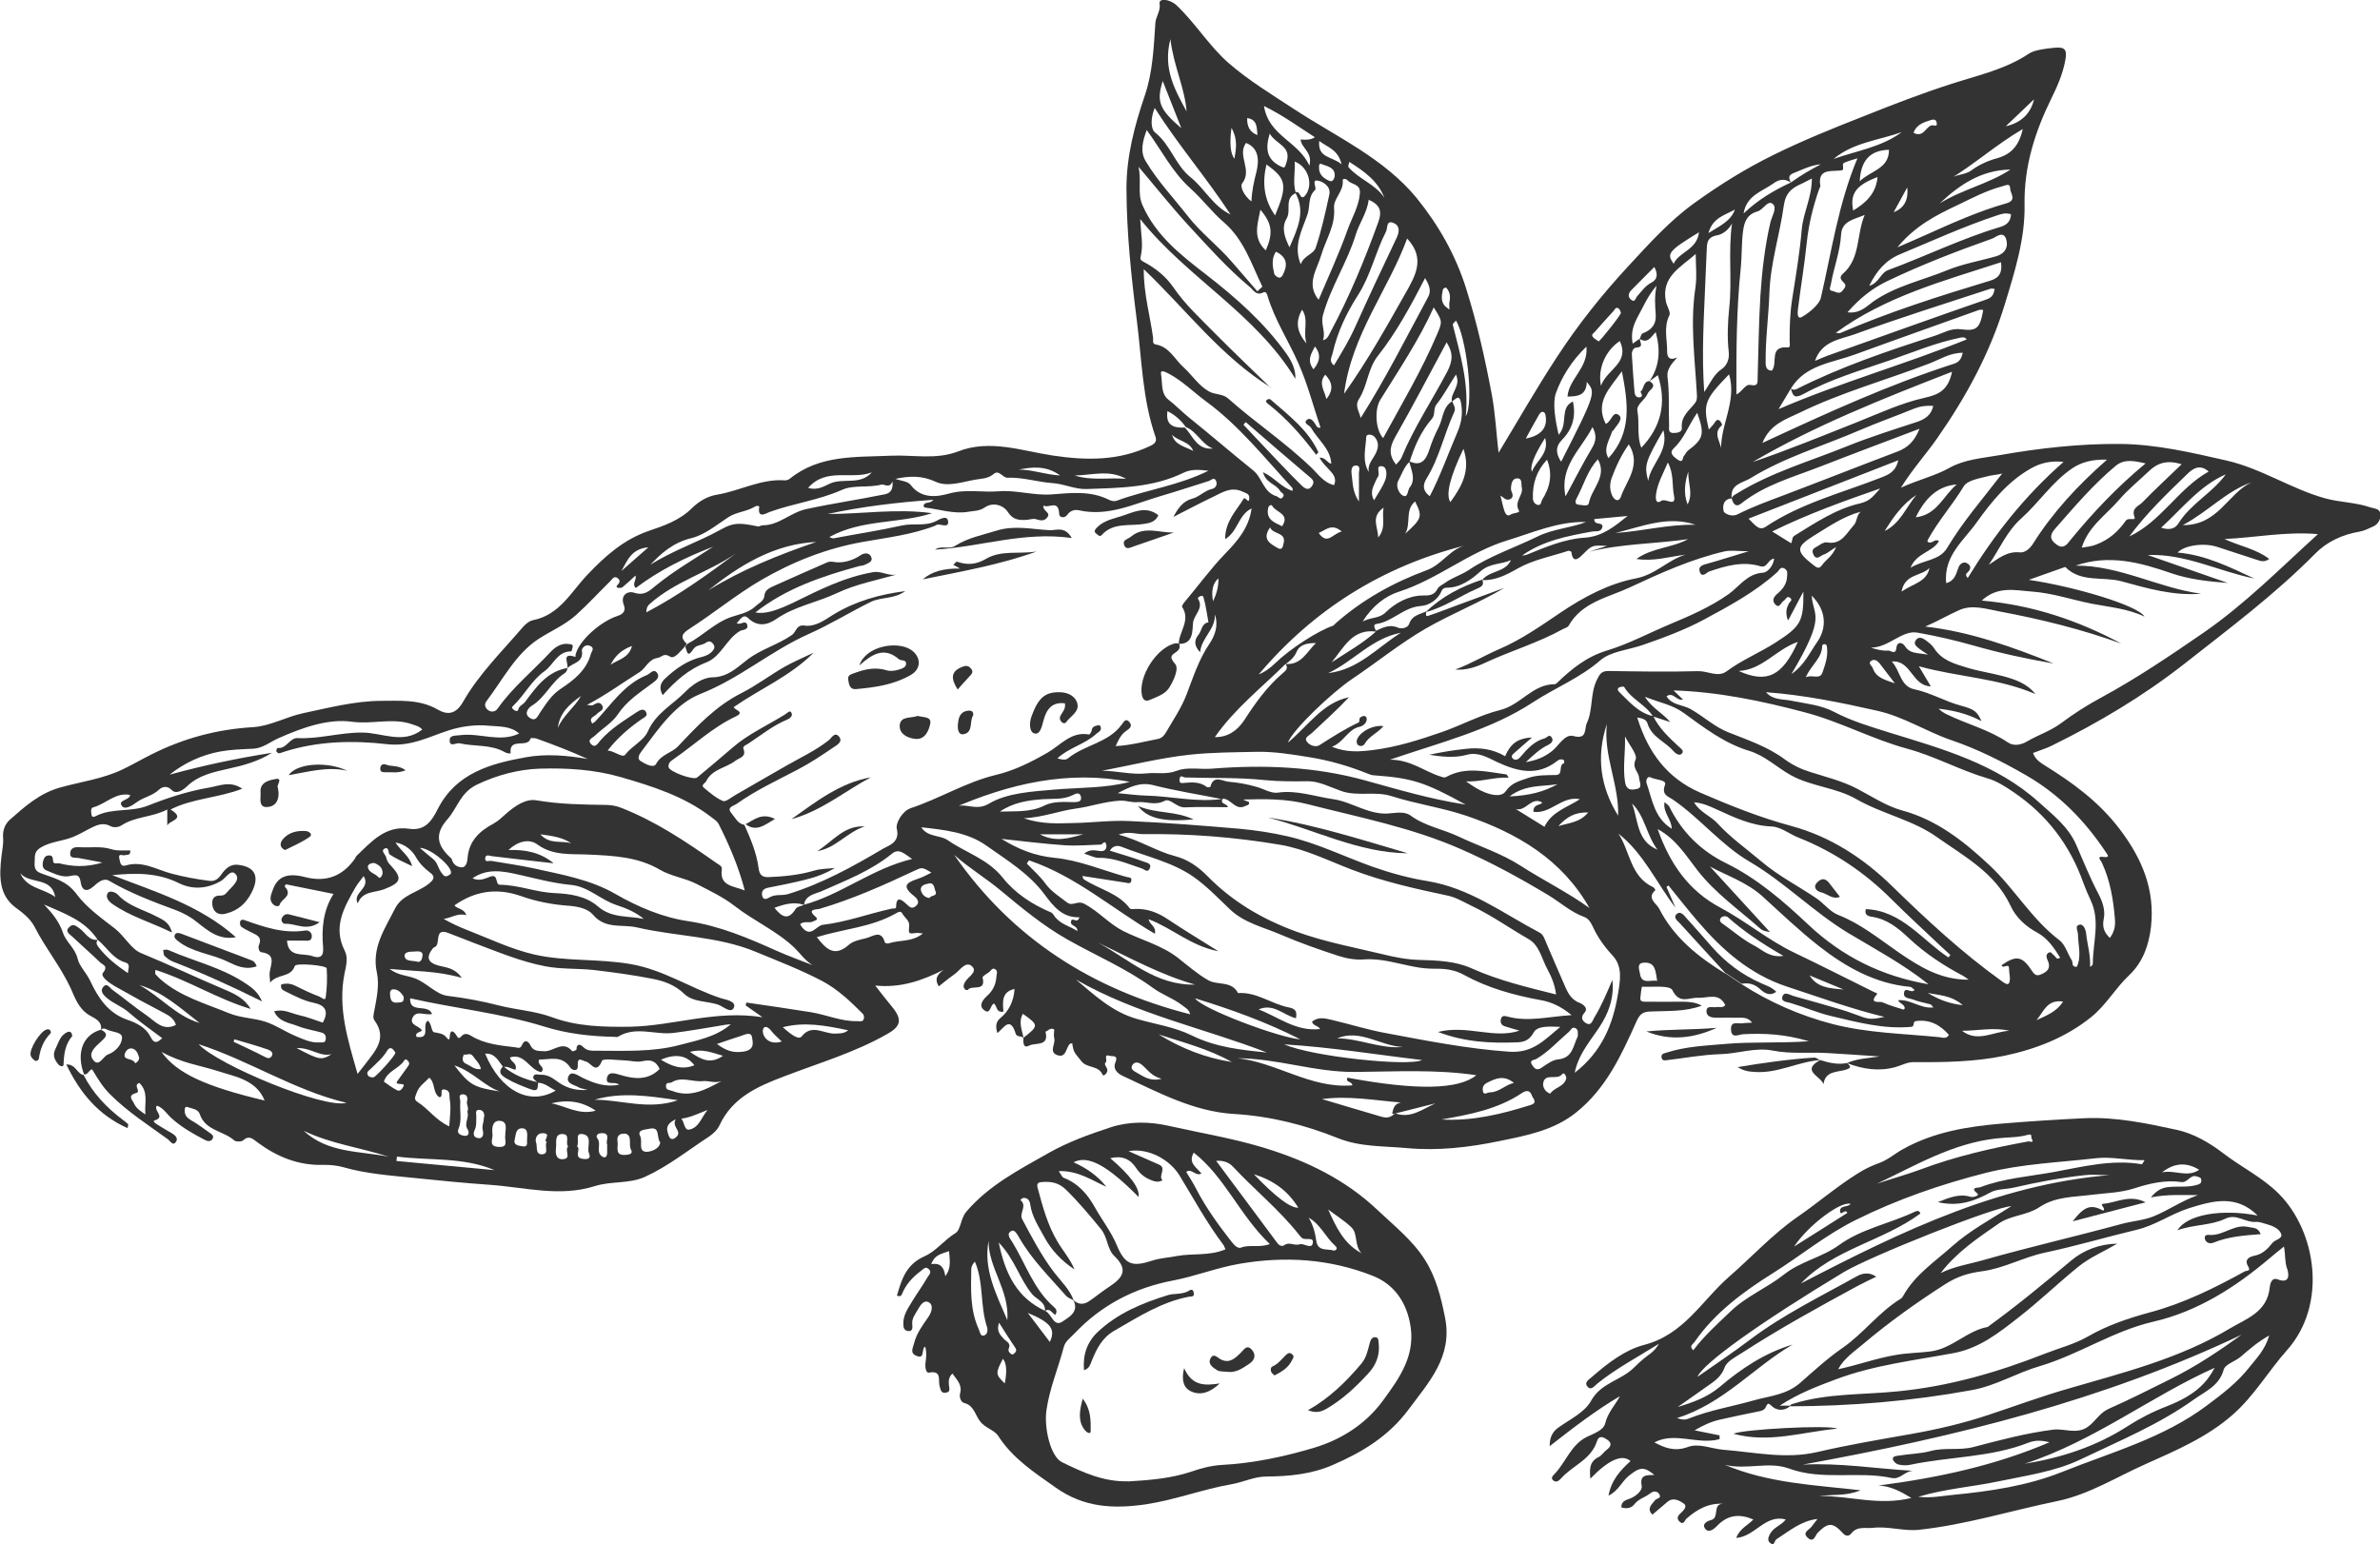 <?xml version="1.0" encoding="UTF-8"?> <svg xmlns="http://www.w3.org/2000/svg" viewBox="0 0 145.7 94.54"><g id="a"></g><g id="b"><g id="c"><g><path d="M113.08,65.08c.63-.28,1.31-.29,1.99-.4-1.08-.07-2.15-.15-3.23-.21-1.1-.06-2.21,.07-3.32-.15-1.06-.21-2.12,.19-3.19,.22-1.1,.03-2.2,.24-3.3,.37-.15,.02-.28,.02-.31-.16-.04-.22,.12-.25,.29-.3,1.19-.39,2.43-.43,3.67-.54,1.61-.14,3.22-.03,5.06-.16-1.47-.44-2.74-.5-4.04-.43-.28,.02-.7,.29-.73-.28-.03-.57,.43-.34,.71-.39,.18-.03,.37-.02,.58-.04-.28-.38-.66-.29-1-.3-.38-.01-.76,0-1.14,0-.31,0-.67-.04-.65-.43,.02-.34,.39-.18,.61-.22,.18-.03,.38,.07,.54-.12-.38-.8-1.09-.42-1.67-.45-.55-.03-1.13,.42-1.57-.47-.16-.31-1.21-.18-1.86-.21-.02,0-.08,.44-.1,.68-.02,.24,.15,.24,.32,.24,.76,0,1.52,.01,2.28,0,.41,0,.8,.04,1.16,.24-1.03,.39-2.12,.31-3.18,.36-.43,.02-.61,.16-.81,.59-.92,2.06-1.86,4.12-3.7,5.59-1.37,1.1-3.03,1.41-4.69,1.75-1.88,.39-3.78,.61-5.7,.43-1.41-.13-2.82-.06-4.2-.61-2.04-.82-4.16-1.35-6.38-1.48-2.45-.15-4.59-1.31-6.77-2.32-.37-.17-.63-.45-.47-.83,.21-.48-.2-.36-.35-.41-.4-.12-.11,.27-.24,.4-.16,.15,.14,.32,.1,.52-.03,.18-.24,.36-.29,.24-.25-.59-.95-.38-1.3-.83-.42-.54-.47-.5-.56-1.09-.04,0-.1,0-.13,.02-.27,.23-.22,.92-.81,.69-.5-.2-.07-.68-.16-1.02-.05-.18,0-.38,0-.54-.26-.15-.37,.1-.54,.13,.25,.93-.61,.66-.98,.85-.41,.21-.37-.2-.37-.47,.95-.74,.95-.77-.03-1.47-.29,.51-.05,.99,.04,1.48-.13-.15-.41-.04-.48-.26-.34-1.12-.74-.34-1.12-.04q-.2-.6,.16-.9,.81-.66,.89-1.8c-.8,.17-.73,.8-.68,1.39-.47,.07-.38-.35-.58-.5-.23,.08-.21,.68-.57,.43-.41-.28-.12-.65,.14-.89,.37-.33,.55-.71,.58-1.19,.01-.16,.1-.33-.06-.44-.19-.14-.27,.08-.38,.16-.15,.11-.43,.27-.41,.34,.24,.91-.68,.42-.9,.76-.01,.02-.16,0-.19-.05-.11-.15-.07-.28,.02-.44,.19-.32,.81-.63,.41-.97-.38-.33-.73,.27-1.06,.5-.33,.23-.63,.48-.96,.74-.29-.48-.06-.74,.29-1.01-1.29,.64-2.58,1.12-4.18,.96,.41,.52,.71,.92,1.03,1.3,.62,.75,.56,1.18-.25,1.64-2.01,1.16-4.23,1.8-6.38,2.63-1.61,.61-3.15,1.29-3.94,3-.13,.28-.41,.53-.67,.7-1.28,.84-2.48,1.8-3.88,2.44-.97,.44-2.07,.25-3.08,.57-2.15,.68-4.27,.07-6.42-.08-1.55-.11-3.09-.26-4.63-.42-1.44-.15-2.91-.25-4.31-.65-.43-.12-.85-.16-1.28-.15-1.49,.04-2.8-.49-3.98-1.36-.29-.21-.52-.49-.91-.14-.1,.09-.44,.09-.54,0-.66-.59-1.77-.59-2.11-1.61-.11-.32-.48-.33-.75-.43-.16-.06-.17,.1-.17,.19-.02,.31,.15,.48,.41,.63,.38,.21,.72,.48,1.08,.73,.13,.09,.32,.19,.22,.38-.11,.21-.32,.17-.5,.07-.71-.37-1.41-.77-2.01-1.31-.29-.26-.5-.63-.9-.78-.26,.29,.57,.71-.16,.91-.11,.03,.06,.18,.13,.22,.3,.19,.61,.37,.92,.55,.21,.12,.41,.3,.29,.51-.19,.32-.35,0-.5-.12-1.21-.88-2.48-1.69-3.55-2.76-.46-.46-.77-.98-1.1-1.53-.21,.03-.25,.37-.52,.3l.03,.02c-.5-1.32-.09-2.43,1.03-2.75,.54,.27,.26,.49-.02,.75-.31,.29-.76,.66-.49,1.06,.38,.56,.63-.18,.94-.29,.45-.16,.86-.6,.86-1.04,0-.35-.61-.32-.93-.49-.13-.07-.25-.09-.36,.02,.1-.57-.48-.74-.74-.91-.64-.41-.85-1.05-1.11-1.63-.61-1.32-1.54-2.45-2.2-3.74-.26-.51-.7-.86-1.18-1.21-1.05-.78-.99-1.98-.86-3.13,.04-.38,.13-.75,.1-1.13-.04-.44,.11-.84,.41-1.11,.93-.82,1.83-1.63,3.1-1.98,1.26-.35,2.57-.52,3.78-1.09,.61-.29,1.19-.63,1.79-.93,1.97-.99,4.01-1.54,6.22-1.67,1.04-.06,2.04-.64,3.09-.86,1.56-.33,3.15-.74,4.72-.75,1.14,0,2.39-.11,3.49,.53,.64,.37,1.14,.27,1.57-.49,.96-1.68,2.36-3.05,3.61-4.51,.17-.2,.41-.42,.66-.47,1.63-.32,2.33-1.73,3.33-2.78,1.08-1.14,2.22-2.16,3.77-2.69,.92-.31,1.89-.65,2.62-1.38,.43-.42,.96-.74,1.53-.83,1.41-.23,2.7-.99,4.18-.88,.1,0,.22-.04,.29-.1,1.84-1.48,4.02-1.31,6.2-1.41,1.36-.06,2.75,.26,4.1-.26,1.95-.76,3.88-.04,5.8,.25,2.06,.31,4.05,.33,5.97-.59,.28-.13,.41-.28,.32-.55-.81-2.32-.84-4.77-1.15-7.17-.34-2.67-.62-5.34-.63-8.03,0-1.98,.49-3.84,1.12-5.69,.49-1.43,.55-2.96,.65-4.45,.03-.42,.33-.72,.26-1.19-.06-.35,.62-.28,1.03,.1,1.16,1.09,1.98,2.47,3.17,3.52,1.25,1.09,2.66,1.94,4.03,2.84,2.59,1.7,5.5,3,7.51,5.45,1.33,1.64,2.38,3.48,3.03,5.55,.67,2.13,1.16,4.31,1.57,6.5,.21,1.15,.27,2.32,.41,3.54,1.2-1.98,2.32-3.95,3.56-5.84,1.29-1.98,2.76-3.83,4.37-5.57,1.27-1.37,2.51-2.76,4.03-3.86,1.55-1.12,3.15-2.12,4.88-2.97,1.79-.88,3.64-1.63,5.48-2.35,1.78-.71,3.58-1.41,5.42-2,1.61-.52,3.29-.88,4.75-1.86,.3-.2,.97-.29,1.48-.34,.73-.08,.86,.1,.71,.84-.16,.8-.48,1.53-.84,2.26-1,2.04-1.68,4.15-1.64,6.51,.04,2.06-.59,4.06-1.2,6.06-.91,3-2.36,5.67-4.14,8.22-.68,.98-1.49,1.86-2.23,3.04,1.09-.5,2.09-.72,2.98-1.22,.93-.52,2.02-.59,3.04-.77,2.44-.43,4.92-.71,7.4-.69,2.2,.02,4.34,.52,6.49,1.01,2.16,.49,3.97,1.74,6.06,2.32,.9,.25,1.86,.24,2.76,.55,.26,.09,.59,.07,.62,.4,.03,.32-.12,.64-.45,.78-.27,.12-.54,.26-.83,.31-1.04,.18-1.97,.6-2.71,1.35-2.47,2.5-5.27,4.59-8.03,6.76-2.53,1.98-5.26,3.6-8.13,5.01-.35,.17-.73,.28-1.11,.43,.12,.35,.37,.54,.65,.72,1.75,1.08,3.37,2.25,4.66,3.95,1.38,1.82,2.16,3.71,1.91,5.98-.13,1.12-.5,2.17-1.34,2.96-.84,.79-1.41,1.83-2.32,2.56-1.57,1.26-3.38,1.96-5.32,2.37-1.84,.38-3.71,.4-5.59,.39-.36,0-.71,.2-1.07,.3-1.01,.28-1.98,.13-2.94-.23h.02ZM72.59,26.14c-.29-.41-.65-.73-1.12-.97-.13,.91,.41,1.03,1.07,1.01,.5,.52,.73,1.38,1.71,1.28-.7-.27-.97-1.05-1.67-1.32Zm37.06-14.96c-.37-.24-.7-.23-1.07,.04-.69,.5-1.66,.73-1.84,1.85,.89-.85,1.87-1.42,2.9-1.9,.58-.42,1.19-.78,1.83-1.11-.61,.05-1.15,.33-1.7,.55-.31,.12-.27,.34-.12,.57Zm-30.32,.64c-.73,.32-.27,1.06-.56,1.55-.33,.56-.15,1.11,.17,1.77,.5-1.15,1-2.18,.36-3.34,.29-.24,.28,.56,.6,.17,.53-.65,.19-1.77-.64-2.08,.04,.65-.13,1.29,.07,1.93Zm-30.11,43.57c2.29-.62,4.16-2.21,6.62-2.8-.48-.32-.81-.68-1.24-.32-1.3,1.06-2.84,1.64-4.34,2.31-.35,.15-.96,.22-1.04,.82-.63-.21-1.21-.04-1.81,.18,.46,.58,.86,.79,1.31,.05,.08-.13,.33-.15,.5-.23Zm29.48-14.74c-1.46,1.45-3.1,2.72-4.33,4.48,.75,.01,1.35-.35,1.81-1.05,.67-1.04,1.38-2.03,2.32-2.84,.19-.16,.4-.31,.2-.59,.96,.08,1.29-.73,1.86-1.28-.52,0-.99,.08-1.18,.53-.15,.35-.4,.56-.68,.76Zm6.72,27.51s-.1,.03-.15,.05c0,0-.04-.03-.04-.04,.06-.31,.14-.61,.54-.67-1.62-.13-3.2-.43-4.84-.21,1.24,.37,2.44,.73,3.64,1.08,.35,.1,.56,.05,.84-.21,.94,.35,1.68-.26,2.47-.61l-2.46,.62Zm3.48-43.6c.07,.22,.25,.4,.12,.68-.61,1.33-.91,2.8-1.69,4.06-.27,.44-.2,.78,.2,1.08,.66-1.28,1.12-2.59,1.67-3.87,.26-.6,.35-1.1,.26-1.75-.11-.71-.33-.31-.58-.18-.1-.53,.58-.95,.25-1.65-.44,.69-.77,1.3-1.19,1.83-.22,.28-.05,.61-.28,.88-.66,.76-1.06,1.66-1.36,2.62-.35,.32-.48,.77-.7,1.17-.18,.32,.05,.76,.23,.88,.38,.25,.33-.28,.46-.45,.42-.53,.09-1.08-.02-1.62,.73,.34,1.02-.07,1.23-.7,.15-.48,.35-.95,.58-1.4,.27-.53,.23-1.22,.83-1.58Zm11.48-3.81c.06-.12,.09-.31,.18-.34,.55-.2,.85-.57,.8-1.17-.04-.55-.08-1.1,.05-1.75-.53,.62-.79,1.25-1.12,1.85-.32,.59-.46,1.05-.34,1.7l.45-.32c-.07,.18,.3,.53-.23,.56-.18,.01-.29,.25-.27,.44,.04,.75,.1,1.51,.16,2.26,.01,.18,.09,.35,.27,.35,.36-.01,.08-.33,.1-.35,.23-.18,.15-.62,.54-.65,.55,.32-.02,.54-.1,.76-.15,.39-.71,.67-.63,1.08,.14,.75-.05,1.53,.24,2.24,1.2-1.26,1.57-2.73,1.01-4.44l-.51,.37c.61-.9,.69-1.88,.38-3.01-.28,.3-.5,.73-.97,.42Zm-16.17,17.88c.43-.19,.83-.43,1.35-.21,.23,.1,.62,.04,.71-.23,.18-.52,.63-.57,1.03-.75,.03,.1-.08,.34,.14,.26,.61-.2,1.21-.44,1.81-.66,.95-.35,1.9-.7,2.85-1.05-1.57,.93-3.27,1.6-4.83,2.5-1.57,.91-2.99,2.07-4.51,3.09-1.22,.82-3.61,3.08-3.92,3.89,1.27-1.06,2.14-2.45,3.74-2.78-.73,.78-1.52,1.48-2.28,2.2-.15,.14-.51,.27-.27,.55,.17,.2,.51,.33,.75,.18,.78-.5,1.56-1,2.4-1.39,.06-.03,.02-.24,.08-.29,.15-.12,.4-.19,.41,.1,0,.21-.22,.41-.42,.45-.75,.16-.97,.95-1.71,1.23,.91,.37,1.71,.3,2.51,.2,1.47-.18,2.86-.63,4.25-1.11,1.19-.42,2.33-1.04,3.54-1.34,1.26-.31,1.98-1.58,3.33-1.58,.05,0,.1-.04,.14-.07,.89-.86,1.81-1.61,3.06-1.99,1.32-.4,2.55-1.06,3.83-1.6,1.26-.53,2.5-1.06,3.63-1.86,.66-.47,1.14-1.26,2.12-1.31,.22-.01,.61-.38,.66-.86-.4,.05-.41,.59-.83,.47-1.09-.33-2.12-.03-3.15,.32-.14,.05-.45,.44-.58-.01-.09-.31,.18-.39,.44-.46,.79-.22,1.56-.47,2.56-.77-.64,0-1.08-.08-1.48,.01-2.03,.47-3.93,1.33-5.79,2.2-1.32,.62-2.93,.89-3.75,2.35-.06,.1-.22,.14-.34,.2-1.53,.85-3.22,1.34-4.8,2.08-.53,.25-1.16,.46-1.8,.4,.93-.34,1.77-.85,2.67-1.24,1.34-.57,2.57-1.43,3.78-2.25,1.43-.96,2.95-1.77,4.61-2.09,1.21-.23,1.95-1.13,3.03-1.45-1,.12-1.96,.43-3,.26,.96-.69,2.17-.67,3.16-1.21-2.02,.29-4.07,.27-6.06,.77,.32-.1,.64-.21,1.1-.36-.94-.05-.92-.03-1.47,.51-.12,.11-.62,.71-.71-.13,0-.03-.13-.09-.18-.08-1.04,.34-2.16,.55-3.1,1.08-.72,.41-1.37,.74-2.19,.72,.45-.6,1.43-.46,1.77-1.23-.61,.28-1.29,.17-1.88,.7-.53,.48-1.21,.99-2.05,.99-.15,0-.26,.06-.32,.2-.23,.57-.8,.89-1.26,.92-1.06,.07-1.73,.96-2.73,1.1-.24,.03-.08,.31,0,.47-1.48-.21-2,1-2.74,1.88,.92-.61,1.9-1.15,2.72-1.89Zm25.42-14.84c.12,.09,.25,.09,.38,.02,2.7-1.36,5.56-2.33,8.43-3.25,.53-.17,.99-.48,1.6-.4,.98,.13,1.17-.06,1.37-1.17-.13-.06-.25-.02-.38,.03-2.5,.9-5,1.78-7.49,2.69-1.39,.51-3.01,.62-3.9,2.07l-.76,1.27c3.8-1.64,7.74-2.74,11.52-4.27-.11-.14-.22-.14-.37-.11-1.51,.3-2.92,.9-4.37,1.4-1.77,.61-3.58,1.14-5.23,2.04-.61,.33-.67,.11-.8-.33ZM5.99,57.53c-.12,.15-.09,.29,.03,.44,.49,.65,1.11,1.13,1.81,1.61,.01-.29,.19-.56-.17-.66-.76-.22-1.12-.93-1.68-1.38-.78-1.2-2.06-1.62-3.28-2.16,.49,.52,.93,1.05,1.16,1.74,.19,.57,.74,.92,.9,1.6,.09,.41,.54,.86,.76,1.33,.5,1.06,1.1,1.98,2.29,2.39,.56,.19,1.13,.48,1.4,1.03,.24,.49,.45,.34,.72,.09-.69-.52-1.4-1.01-2.05-1.58-.42-.37-.95-.54-1.36-.9-.19-.17-.4-.39-.22-.63,.24-.33,.42,.04,.58,.15,.7,.5,1.35,1.06,2.06,1.54,.54,.37,1.02,1.02,1.83,.61-.1-.35-.36-.54-.69-.71-1.02-.53-2.03-1.08-3.03-1.65-.34-.19-.92-.6-.75-.82,.35-.43,0-.49-.16-.64-.57-.55-1.16-1.06-1.73-1.6-.16-.15-.46-.31-.16-.58,.24-.23,.42-.05,.63,.1,.35,.25,.56,.75,1.1,.69Zm24.8,7.78c-.29-.36-.48-.84-1.09-.8,.94,2.27,2.72,3.21,4.32,2.26-.38-.18-.67-.48-1.1-.48-.1-.11-.3-.23-.28-.33,.04-.28,.3-.15,.46-.16,.37-.01,.66,.15,.96,.37,.49,.37,1.04,.62,1.91,.56-.31-.09-.42-.09-.51-.14-.3-.18-.87-.25-.65-.71,.16-.35,.58-.03,.86,.11,.69,.33,1.4,.59,2.23,.42-.25-.23-.8,.07-.75-.36,.06-.51,.53-.32,.85-.23,.87,.26,1.69,.32,2.38-.37-.21-.48-.53-.6-1.05-.48-.35,.08-.75-.04-1.12-.05-.47-.01-1.29-.14-1.36,.03-.35,.86-.67,.12-.96,.05-.3-.08-.55-.34-.52,.26,.02,.36-.34,.28-.45,.11-.52-.79-1.26-.49-1.91-.5-.18,.34,.42,.43,.13,.77-.72-.11-1.01-1.19-1.92-.9,.04,.29,.48,.34,.33,.76-.25-.06-.48-.24-.75-.17ZM106.03,30.51c-.53,.03-.59,.48-.51,.79,.04,.15,.5,.37,.85,.19,.89-.45,1.82-.79,2.75-1.14,2.35-.89,4.68-1.81,7.03-2.7,.64-.24,1.05-.63,1.36-1.4-2.11,.8-4.09,1.54-6.06,2.31-1.67,.65-3.42,1.12-4.86,2.27-.28,.22-.47,.1-.58-.32,.04-.14,.16-.2,.28-.27,2.12-1.32,4.52-2,6.81-2.93,1.39-.56,2.83-1.01,4.26-1.48,.5-.17,.87-.42,.99-.98-.42-.03-.8,.02-1.18,.17-1.09,.45-2.21,.84-3.3,1.31-2.24,.97-4.62,1.66-6.71,2.95-.45,.28-1.26,.35-1.15,1.22Zm-.4,29.08c.33,.22,.66,.44,.98,.66,1.72,1.11,3.57,1.92,5.55,2.44,2.15,.56,4.37,.59,6.57,.81,.18,.02,.43,.13,.58-.14-.53-.6-1.14-.95-1.99-.85-.28,.03-.06,.34-.33,.36-1.69,.15-3.31-.29-4.92-.67-.83-.2-1.63-.55-2.45-.79-.24-.07-.59-.08-.51-.37,.11-.38,.44-.13,.68-.06,.98,.27,1.97,.55,2.95,.84,.44,.13,.86,.3,1.29,.45,.43,.14,.64,.14,1.33-.01-2.06-.5-3.99-1.21-5.95-1.85-2.28-.75-3.98-2.25-5.49-4.02-.61-.71-1.19-1.45-1.78-2.18l-.12,.09,.55,1.27c-1.17-1.52-1.94-3.31-3.49-4.53,.72,1.09,.72,2.63,2.13,3.28,.06,.03,.14,.17,.13,.18-.56,.48,.07,.82,.22,1.11,.9,1.78,2.4,2.98,4.07,4ZM34.74,40.89c-.02,.13-.05,.25-.19,.34-.8,.52-1.17,1.48-2.01,1.99-.14,.09-.52,.45-.11,.73,.38,.25,.48-.1,.65-.35,.36-.52,.68-1.06,1.25-1.43,.8-.53,1.57-1.13,1.84-2.13,.04-.15,.28-.38-.08-.51-.3-.11-.49,.22-.47,.29,.14,.76-.6,.76-.91,1.11,.17-.24-.43-1.03,.52-.71,0-.07,0-.15,.03-.22,.25-.84,1.52-1.94,2.49-2.27,.2-.07,.63-.2,.44-.69-.23-.58,.21-.89,.64-.75,.62,.2,.93-.12,1.31-.43,1.1-.9,2.33-1.61,3.52-2.39-1.69,.65-3.3,1.44-4.74,2.53-.26-.28,.08-.49-.02-.76-.27,.25-.52,.49-.79,.71-.07,.05-.21,.06-.3,.03-.11-.03-.05-.13,0-.18,.21-.18,.11-.36-.06-.44-.18-.09-.28,.11-.39,.22-.7,.69-1.36,1.41-2.09,2.07-.69,.62-1.57,.99-2.32,1.48-1.38,.91-2.17,2.48-3.17,3.8-.18,.24-.03,.45,.11,.55,.15,.11,.4,.14,.57-.09,.92-1.31,2.16-2.31,3.24-3.47,.27-.29,.66-.57,1.14-.49,.09,.02,.24,0,.22,.17-.02,.1-.06,.28-.1,.28-.84,0-1.07,.81-1.61,1.2-.81,.57-1.24,1.48-1.94,2.14-.14,.13,0,.19,.05,.24,.08,.07,.24,.12,.27-.02,.05-.24,.28-.29,.41-.46,.68-.91,1.35-1.87,2.59-2.08Zm40.1,8.04c-1.4-.28-2.82-.5-4.2-.85-.83-.22-1.44,.08-2.21,.48,.67,.06,1.2,.14,1.75,.15,1.56,.04,3.1,.43,4.67,.2-.19,.34,.28,.27,.32,.51-.9,0-1.77-.03-2.64,.01-.5,.02-.89-.58-1.23-.4-.59,.31-1.11,.03-1.65,.08-.37,.04-.7-.11-1.08-.09-.95,.05-1.83,.37-2.74,.49-1.01,.14-1.94,.52-3.15,.59,1.14,.38,2.09,.31,3.04,.29,1.15-.02,2.3-.18,3.45-.12,2.24,.1,4.48,.28,6.71,.47,.98,.09,1.97,.24,2.93,.46,1.8,.41,3.47,1.24,5.2,1.86,1.11,.39,2.24,.7,3.35,.88,2.62,.42,4.65,1.98,6.88,3.15,.24,.13,.31,.37,.4,.59,.4,.93,.8,1.87,1.21,2.8,.18,.4,.4,.75,.85,.92,.23,.09,.55,.33,.3,.6-.3,.33-.07,.55,.11,.65,.3,.18,.38-.16,.49-.35,.45-.73,.77-1.52,1.11-2.31,.1,.93-.13,1.76-.59,2.56-.56,.98-1.44,1.8-1.72,3.13,1.68-1.3,2.34-2.97,2.65-4.81,.13-.8,.31-1.69-.33-2.37-.5-.54-.92-1.12-1.22-1.79-.12-.25-.27-.49-.54-.58-.81-.3-1.45-.89-2.18-1.33-1.73-1.04-3.49-2-5.34-2.81-3.02-1.33-6.24-1.95-9.41-2.76-1.28-.33-2.6-.32-3.91-.28,.12,.1,.31,.1,.34,.17,.07,.16-.15,.19-.23,.23-.61,.31-.88-.49-1.41-.45Zm26.35-5.07c-.45-.73-1.33-1.05-1.76-1.8-.02-.04-.22-.02-.31,.03-.12,.06-.09,.19,0,.27,.62,.6,1.18,1.29,2.09,1.49,.36,.74,.95,1.29,1.54,1.84,.13,.13,.38,.27,.21,.45-.15,.16-.38,0-.52-.16-.5-.58-1.33-.85-1.58-1.68-.08-.27-.35-.33-.63-.37,.65,2.11,1.81,3.71,3.86,4.6,1.82,.79,3.65,1.52,5.57,2.04,2.4,.65,4.43,1.98,6.18,3.69,2.12,2.07,4.28,4.07,6.69,5.8,.16,.11,.39,.3,.47,.11,.1-.25-.01-.57-.01-.86,0-.41-.4,.06-.45-.22,.89-.62,1.26-.56,1.86,.36,.2,.31,.35,.31,.65,.16,.42-.2,.47-.47,.29-.85-.07-.15-.1-.33,.07-.43,.16-.1,.22,.09,.33,.16,.11,.07,.15,.31,.38,.14-.38-.6-.76-1.18-1.4-1.53-.71-.38-1.31-.93-1.64-1.65-.94-2.01-2.82-3.01-4.49-4.19-1.48-1.06-3.35-1.42-4.94-2.33-1.25-.72-2.74-.77-4-1.46-.87-.48-1.6-1.21-2.57-1.5-1.52-.46-2.75-1.41-3.99-2.31-.71-.52-1.5-.64-2.39-1,.43,.7,1.05,.96,1.55,1.55-.44-.15-.74-.24-1.04-.34Zm-59.27-4.26c-.28,.26-.62,.78-.9,.6-.39-.25-.51,.04-.76,.08-.56,.08-.71,.62-1.12,.88-1.03,.64-2.01,1.37-3.21,2,.21,.01,.3,.05,.35,.02,.2-.11,.41-.26,.57-.01,.2,.31-.18,.38-.31,.54-.14,.18-.54,.21-.28,.59,.07-.05,.15-.09,.2-.15,.97-1.02,1.75-2.26,3.14-2.82,.21-.09,.41-.41,.62-.14,.21,.28-.08,.49-.3,.65-.76,.57-1.55,1.07-2.1,1.9-.35,.52-.96,.87-1.42,1.32-.11,.11-.46,.22-.23,.48,.27,.3,.43-.03,.57-.19,.63-.73,1.45-1.22,2.24-1.75,.21-.14,.43-.24,.56-.02,.16,.26-.12,.35-.29,.47-.75,.53-1.45,1.12-2.05,1.9,.42,.03,.91,.47,1.07,.26,.42-.55,1.14-.86,1.39-1.43,.49-1.12,1.53-1.64,2.3-2.43,.42-.43,1.07-.87,1.63-.88,.97-.01,1.54-.61,2.17-1.09,.84-.64,1.87-.91,2.73-1.51,.25-.18,.26-.64,.76-.57,.68,.1,1.29-.38,1.78-.68,1.36-.82,2.78-1.22,4.39-1.43-.68,.5-1.47,.35-2.11,.66-1.28,.63-2.5,1.39-3.81,1.97-2.31,1.03-4.22,2.72-6.61,3.66-1.55,.61-2.56,2.12-3.58,3.47-.13,.18-.36,.46-.1,.64,.27,.18,.8,.46,.95,.19,.31-.6,.96-.67,1.36-1.1,1.16-1.23,2.31-2.46,3.86-3.24,.91-.46,1.74-1.09,2.62-1.6,.58-.33,1.21-.59,1.81-.88-1.43,1.44-3.28,2.21-4.89,3.33,.04,.19,.71,.29,.13,.57-1.41,.66-2.53,1.73-3.79,2.6-.19,.13-.37,.25-.33,.51,.05,.28,1.53,.82,1.75,.63,.73-.61,1.47-1.22,2.18-1.84,.94-.82,2.13-1.35,3.2-2.02,.14-.09,.29-.27,.38-.12,.1,.16,0,.33-.26,.44-.86,.36-1.59,.95-2.36,1.46-.13,.09-.37,.16-.31,.32,.2,.51-.23,.54-.48,.73-.58,.45-1.43,.51-1.8,1.26-.07,.13-.33,.23-.15,.39,.37,.31,.75,.64,1.18,.82,.17,.07,.5-.22,.75-.36,1.05-.6,2.1-1.22,3.16-1.82,.86-.49,1.76-.91,2.54-1.52,.2-.15,.37-.54,.63-.27,.31,.33-.11,.55-.32,.69-.72,.49-1.44,.97-2.21,1.37-1.26,.66-2.55,1.26-3.72,2.09-.19,.13-.63,.2-.31,.57,.23,.27,.38,.64,.79,.71h0c.38,.85,.75,1.72,.87,2.65,.05,.42,.23,.57,.63,.55,.94-.04,1.87-.13,2.78-.4,.4-.12,.84-.11,1.26-.16-.58,.35-1.19,.57-1.81,.72-.75,.19-1.52,.34-2.28,.49-.26,.05-.4,.19-.37,.44,.05,.35,.28,.26,.48,.14,.35-.2,.74-.08,1.11-.19,2.09-.64,3.98-1.69,5.84-2.79,.31-.18,1.03-.37,.82-1.21-.08-.34,.34-1.09,.85-1.26,1.78-.59,3.39-1.6,5.23-2.04,1.13-.27,2.14-.78,3.15-1.36,.79-.45,1.45-1.32,2.54-1.11,.04,0,.15-.15,.16-.24,.03-.29,.26-.28,.44-.34,.02,0,.09,.05,.11,.1,.08,.25-.13,.32-.27,.44-.69,.64-1.67,.84-2.38,1.5,.24,.07,.49,.13,.65,0,1.01-.83,2.47-.94,3.29-2.07,.13-.18,.26-.42,.48-.14,.18,.22,.03,.37-.18,.51-.33,.21-.49,.55-.67,.95,.92-.05,1.75-.28,2.59-.44,.24-.05,.39-.22,.49-.4,.44-.76,.95-1.51,1.26-2.32,.41-1.07,.75-2.15,1.41-3.12,.32-.48,.56-1.11,.32-1.78,.05,.91-.82,1.42-.9,2.31-.38-.39-.37-.74-.1-1.07,.21-.25,.18-.69,.61-.76-.1-.52-.16-1.05-.31-1.55-.05-.17-.39,.02-.33,.11,.37,.57-.23,.96-.3,1.44-.06,.43,.07,1.37-.91,1.32l.03,.03c0-.77,.75-1.46,.21-2.29-.04-.05,.09-.24,.18-.34,.82-.97,1.57-2.01,2.46-2.93,.73-.75,1.45-1.57,1.61-2.76-.82,.39-.82,1.4-1.62,1.88,0-1.1,.68-1.73,1.13-2.47,.11-.18,.34,.41,.35-.06,0-.26-.2-.28-.41-.38-.71-.33-1.26,.06-1.83,.33-.81,.39-1.61,.81-2.41,1.22,.29-.53,.58-.97,1.16-1.12,.43-.11,.76-.5,1.22-.6,.19-.04,.32-.23,.25-.45-.11-.32-.31-.08-.46-.03-.97,.3-1.94,.63-2.91,.91-1.65,.48-3.24,1.29-5.05,.88-.21-.05-.52,0-.71,.29-.11,.16-.47,.24-.49-.09-.05-.88-.63-.29-.96-.49-.06,.36,.48,.41,.23,.73-.21,.27-.45,.17-.72,.1-.17-.04-.37,.04-.56,.05-.43,.02-.81,0-1.1-.44-.33-.52-.97-.64-1.43-.33-.35,.24-.67,.21-1,.27-.92,.16-1.81-.16-2.71-.26-.02,0-.03-.08-.05-.12,.09-.27,.4-.08,.6-.35-2.23,.16-4.36,.41-6.48,.87,2.14,0,4.25-.35,6.4-.05-2.04,.66-4.3,.36-6.29,1.46,.12,.04,.2,.1,.26,.08,1.4-.27,2.82-.48,4.2-.79,.7-.15,1.41,.07,2.08-.27,.18-.09,.68-.4,.73,.01,.06,.45-.43,.16-.68,.21-.02,0-.04,.04-.07,.05-1.44,.57-2.98,.74-4.48,1.01-2.25,.4-4.32,1.23-6.26,2.36-1.51,.89-2.88,2.02-4.36,2.97-.53,.34-.51,.55-.14,.92l-.17,.18Zm-10.13,5.32c-.52-.49-1.26-.43-1.89-.49-.8-.08-1.67,.04-2.44,.29-1.24,.4-2.32,1.01-3.78,.84-2.09-.24-4.24-.19-6.3,.47-.1,.03-.2,.08-.3,.09-.06,0-.15-.08-.16-.13-.02-.06,.05-.2,.07-.2,.55,.08,.74-.63,1.23-.6,1.33,.06,2.62-.35,3.95-.34,1.22,0,2.49,.74,3.68-.18-.15-.19-.37-.24-.6-.32-1.2-.43-2.44,.01-3.69-.16-1.47-.21-3.05,.36-4.5,1-.51,.22-.96,.62-1.56,.65-.67,.03-1.36,.05-2.02,.17-1.14,.21-2.18,.69-3.1,1.42,2.07-.57,4.16-1.01,6.27-1.34-.83,.52-1.73,.77-2.65,.97-.91,.21-1.82,.38-2.55,1.08-.2,.19-.65,.54-.95,.22-.32-.33-.65-.13-.77-.01-.39,.37-.92,.45-1.34,.75-.26,.19-.73,.52-.93,.24-.27-.37,.46-.32,.51-.67-.9-.18-1.5,.56-2.27,.76-.17,.05-.12,.29-.1,.44,.03,.23,.21,.12,.31,.07,.99-.48,2.11-.21,3.13-.61,1.21-.48,2.46-.89,3.76-1.11,.64-.11,1.3-.44,2.03,.07-1.48,.57-3.02,.58-4.39,1.27,.99,.6-.11,.67-.2,.99v-.99c-.91,.48-1.95,.42-2.8,.97-.16,.11-.45,.17-.7,.04-.47-.25-.87-.03-1.29,.18-.33,.17-.64,.36-1,.5-.65,.26-1.37,.27-1.99,.66-.41,.26-.31,.57-.34,.91-.02,.3,.04,.51,.35,.63,.81,.32,1.6,.44,2.24,1.32,.57,.77,1.49,1.44,2.31,2.07,.6,.46,1,1.26,1.61,1.51,1.72,.71,3.41,1.51,5.13,2.24,.58,.24,1.23,.55,1.58,1.18-2.02-.6-3.8-1.75-5.83-2.39,0,.16-.02,.23,0,.26,.11,.12,.22,.23,.34,.34,1.21,1.04,2.72,1.46,4.16,2.05,.73,.3,1.52,.29,2.25,.53,.64,.21,1.21,.61,1.83,.87,.47,.19,.93,.43,1.47,.39,.15-.01,.34,.06,.38-.18,.04-.23-.07-.38-.28-.43-.46-.13-.95-.2-1.4-.38-.52-.21-1.17-.24-1.48-.91,.58-.17,1.04,.12,1.52,.23,.51,.11,1,.31,1.46,.46,.4-.72,.13-1.08-.58-1.22-.59-.12-1.11-.4-1.64-.66-.2-.1-.4-.17-.32-.46,.31-.08,.58-.06,.87,.09,.48,.24,.97,.47,1.47,.66,.11,.04,.35,.29,.38,.04,.08-.58,.1-1.18,.06-1.77-.01-.19-1.88-.35-1.95-.15-.26,.74-1.07,.46-1.51,1.02-.02-.31-.05-.48-.03-.63,.08-.52,.4-1.11-.51-1.23-.14-.02-.21-.28-.15-.43,.24-.56-.21-.64-.53-.82-.19-.1-.39-.19-.56-.32-.06-.05-.08-.2-.06-.29,.02-.12,.14-.16,.26-.11,1.21,.43,2.42,.85,3.74,.64,.17-.03,.39,.1,.39,.34,0,.34-.27,.28-.48,.28-.35,0-.7,0-1.04,0,.08,1.08,.99,.74,1.56,.95,.46,.16,.7,.02,.65-.54-.1-1.14,0-2.27,.64-3.27l-2.92-.59c-.13,.17-.02,.19,.02,.24,.35,.52-.31,.66-.4,1.02-.03,.11-.24,.1-.36,0-.33-.27-.17-.61-.07-.89,.29-.85,.9-1.09,1.99-.81q1.93,.5,3.07-1.16s.04-.11,.08-.14c.91-.87,1.77-1.87,3.21-1.66,1,.15,1.41-.51,1.76-1.21,1.13-2.21,3.24-2.78,5.41-3.17,1.23-.22,2.51-.11,3.77,.11-1.03-.47-2.08-.87-3.13-1.25-.12-.04-.37-.04-.37-.01-.16,.63-1.33-.1-1.22,.9,0,.04-.23,.02-.36-.06-.86-.49-1.85-.33-2.76-.54-.22-.05-.62,.27-.61-.2,0-.32,.39-.26,.66-.3,1.19-.15,2.4,.46,3.57-.09Zm95.24-10.29c2.72-.03,5.1,1.37,7.72,1.72-1.69,.14-3.31-.33-4.87-.76-1.14-.31-2.49,.1-3.45-.88-.74,.26-1.49,.53-2.23,.79,2.83,.42,6.69,1.57,7.08,2.25-1.05-.5-2.16-.58-3.23-.79-1.21-.24-2.4-.65-3.64-.74-1.02-.07-2.1-.37-3.09,.55,3.12,.27,5.9,1.22,8.54,2.63-2.42-.87-4.91-1.49-7.43-1.96-.8-.15-1.67-.44-2.46-.1-.7,.31-1.38,.71-2.11,1.02,2.78,.32,5.33,1.25,7.86,2.26-1.66-.28-3.3-.64-4.91-1.1-1.13-.32-2.3-.59-3.44-.79-.94-.16-1.76,.93-2.84,.92,.37,.12,.72,.21,1.06,.18,.14-.02,.45,.29,.5-.14,.05-.48,.4-.33,.52-.14,.31,.49,.76,.41,1.42,.53-.3-.2-.42-.27-.52-.35-.17-.14-.4-.29-.23-.53,.18-.27,.44-.13,.64,.02,.17,.13,.35,.27,.47,.45,.47,.75,1.25,.97,2.01,1.2,.72,.22,1.47,.33,2.2,.52,.74,.2,1.48,.44,2,1.1-2.27-.98-4.76-1.04-7.13-1.7,.24,.4,.47,.8,.73,1.23-1.15-.02-1.2-1.63-2.39-1.52,.52,.54,.51,1.52,1.38,1.7,1.01,.21,1.89,.75,2.88,1.01,.81,.22,.98,.37,1.23,.94-.86-.46-1.73-.66-2.62-.76,.14,.14,.29,.24,.45,.32,1.25,.62,2.62,.95,3.8,1.75,.36,.24,.81,.14,1.15-.06,.7-.41,1.47-.65,2.13-1.15,.75-.56,1.55-1.07,2.38-1.52,2.2-1.19,4.27-2.59,6.33-4.01,2.5-1.73,4.62-3.87,6.98-6.02-2.01-.17-3.86,.22-5.72,.3,.9,.43,1.91,.59,2.74,1.22-.29,.21-.51,.14-.74,.06-.82-.27-1.64-.54-2.45-.8-.82-.27-2.02-.09-2.42,.35,1.7,.14,3.19,.89,4.7,1.59-2.19-.44-4.22-1.53-6.53-1.44,1.63,.57,3.27,1.14,4.9,1.71-1.19-.09-2.36-.22-3.44-.59-1.93-.67-3.84-1.18-5.87-.47ZM62.99,52.68l-.13,.19c.39,.41,.82,.78,1.14,1.23,.36,.49,.86,.79,1.32,1.15,.35,.27,.63-.15,1.07,.09,.87,.46,1.49,1.21,2.37,1.66,1.1,.55,2.33,.86,3.32,1.62,.62,.48,1.2,1,1.88,1.39,.58,.33,1.44,.02,1.83,.79,1.15-.08,2.06,.68,3.12,.88,.46,.09,.48,.3,.43,.66-.76-.17-1.36-.94-2.29-.54,1.24,.48,2.3,1.37,3.77,1.2-.15-.23-.44-.19-.5-.45,.39-.32,.82-.2,1.24-.1,1.1,.26,2.18,.6,3.28,.8,2.5,.47,4.99,.96,7.54,1.14,1.46,.1,2.14-.7,3.14-1.52-.69-.03-1.41-.07-1.63,.34-.29,.54-.67,.6-1.1,.61-1.54,.05-3.07,0-4.76-.64,1.81-.45,3.42,.45,4.99-.08-.3-.09-.61-.17-.91-.27-.22-.07-.28-.26-.22-.46,.06-.22,.25-.17,.4-.13,1.26,.34,2.5,0,3.92-.09-.64-.53-1.25-.81-1.9-.92-1.64-.3-3.23-.74-4.7-1.55-.56-.31-1.15-.38-1.77-.37-.42,0-.84-.04-1.25-.12-1.03-.19-2.02-.53-3.1-.45-.52,.04-1.07-.06-1.56-.22-1.17-.38-2.34-.79-3.48-1.28-1.08-.47-2.27-.72-3.16-1.57-.72-.69-1.42-1.42-2.23-1.99-1.31-.91-2.89-1.24-4.36-1.82-.29-.12-.55-.1-.76,.22,.74,.23,1.43,.43,2.1,.68,.15,.06,.5,.1,.34,.42-.14,.28-.32,.04-.48-.01-.87-.28-1.7-.67-2.65-.65-.26,0-.52-.15-.88-.26,.42-.33,.74-.16,1.05-.15,.29,0,.35-.24,.3-.42-.09-.29-.22,.01-.33,.02-.74,.02-1.48,.09-2.22,.04-1.29-.09-2.57-.25-3.86-.39,1.02,.63,2.03,1.04,3.25,1.16,1.49,.14,2.93,.76,4.4,1.17,.16,.04,.36,.01,.29,.26-.05,.18-.22,.11-.34,.09-.88-.14-1.77-.27-2.65-.41,.03,.08,.04,.18,.1,.21,.93,.61,2.1,.83,2.81,1.78,.04,.06,.21,.04,.32,.03,.76-.03,1.41,.23,2.03,.65,.96,.64,1.94,1.23,3.07,1.94-1.69-.32-2.83-1.42-4.27-1.96,.06,.36,.47,.41,.38,.89-2.59-1.52-4.85-3.53-7.69-4.49Zm-17.34,8.86l.04-.16c1.31,.19,2.63,.38,3.94,.59,.95,.15,1.85,.57,2.84,.55,.15,0,.35,.07,.41-.14,.03-.09,.01-.24-.05-.3-.76-.77-1.57-1.53-2.52-2.03-1.3-.68-2.68-1.21-4.03-1.77-2.33-.97-4.88-.94-7.29-1.5-.89-.21-1.92,.13-2.68-.77-.32-.38-.93-.52-1.55-.56-.98-.07-1.98-.27-2.9-.6-1.48-.51-2.8-.29-4.04,.58,.17,.23,.58,.18,.73,.6-.53-.15-.92,.17-1.39,.23,.48,.27,.95,.49,1.44,.68,1.36,.53,2.68,1.17,4.11,1.5,1.94,.44,3.94,.24,5.92,.59,2.01,.35,3.65,1.48,5.52,2.09,.25,.08,.96,.17,.77,.58-.17,.38-.67-.1-.98-.2-.69-.22-1.52-.14-2.05-.65-.58-.56-1.25-.79-1.98-.93-1.17-.23-2.35-.39-3.54-.53-.99-.11-1.99-.04-2.99-.23-1.51-.29-2.92-.89-4.34-1.42-.53-.2-1.05-.41-1.57-.61-.94-.37-.46,.67-.85,.85-.05,.02-.1,.05-.13,.09-.43,.56-.29,.87,.37,1.05,.44,.12,.97,.12,1.41,.75-1.51-.44-2.9-.4-4.42-.55,.52,.4,1.06,.4,1.5,.56,.77,.27,1.33,1,2.05,1.09,1.07,.13,2.11,.32,3.15,.59,1.06,.27,2.18,.33,3.22,.71,1.55,.58,3.16,.61,4.8,.59,2.66-.05,5.24-1.04,8.11-.58l-1.01-.71Zm56.38-18.9c.33,.54,.98,.5,1.46,.77,.78,.44,1.46,1.08,2.28,1.41,1.2,.48,2.44,.89,3.49,1.67,.49,.36,1.02,.61,1.58,.78,.97,.31,1.96,.55,2.87,1.03,.9,.47,1.78,1.06,2.74,1.32,2.14,.58,3.81,1.92,5.34,3.35,1.52,1.42,2.58,3.3,4.28,4.59,.36,.27,.5,.82,.76,1.23,.09,.13-.04,.43,.31,.4,.3-.64,.08-1.32,.07-1.98,0-.23-.23-.54,.12-.6,.22-.04,.36,.32,.38,.55,.07,.66,.28,1.31,.24,2.03,.1-.04,.17-.12,.17-.19,0-1.3,.47-2.61-.13-3.88-.16-.34-.31-.69-.44-1.04-.82-2.33-2.24-4.2-4.28-5.58-.5-.34-1.04-.69-1.61-.85-1.67-.49-3.2-1.35-4.9-1.81-2.14-.58-4.13-1.67-6.28-2.23-2.61-.69-5.25-1.25-8.03-1.34l.58,.56c-.41,.1-.6-.51-1.02-.19Zm-6.77,18.24c-.07-.59-.3-1.12-.53-1.54-.34-.62-.49-1.46-1.13-1.83-1.18-.68-2.29-1.47-3.53-2.06-.48-.23-.93-.51-1.46-.62-1.98-.42-3.96-.86-5.86-1.59-1.44-.55-2.85-1.26-4.38-1.52-2.78-.47-5.58-.69-8.4-.65-.43,0-.87-.2-1.49,.03,1.32,.35,2.31,1.02,3.47,1.32,.74,.19,1.39,.63,1.96,1.21,1.53,1.56,3.35,2.64,5.43,3.4,1.75,.64,3.55,.97,5.34,1.4,.73,.18,1.46,.32,2.22,.34,1.08,.03,2.21,.07,3.2,.52,1.65,.74,3.38,1.15,5.14,1.59Zm-17.45-37.15c-3.06-1.89-5.2-4.78-7.79-7.25-.01,1.52,.39,2.84,.57,4.2,.02,.15-.07,.37,.16,.41,.84,.14,1.15,.9,1.7,1.39,.53,.48,.91,1.11,1.55,1.48,.38,.22,.84,.13,1.19,.44,1.64,1.46,3.48,2.68,5.07,4.21,.43,.41,.78,.95,1.41,1.09,.18-.41-.06-.68-.27-.91-.22-.24-.45-.45-.62-.77,.37-.03,.46,.33,.72,.37-.06-.94-.83-1.47-1.24-2.2-.09-.16-.48-.25-.28-.46,.21-.22,.42,.03,.55,.25,.07,.12,.12,.24,.31,.2-.44-1.31-.79-2.66-1.35-3.93-.6-1.37-1.44-2.64-1.88-4.09-.04-.13-.09-.36-.29-.25-.42,.22-.61-.18-.81-.34-1.38-1.15-2.57-2.49-3.78-3.8-1-1.09-1.92-2.25-3.03-3.56,.19,.92-.08,1.62,.24,2.35,.83,1.88,2.37,3.07,3.91,4.26,1.83,1.42,3.55,2.94,4.9,4.83q.59,.83,.55,1.54c-2.47-4.04-6.62-6.17-9.5-9.78,.04,.86,.2,1.56,.04,2.25-.05,.2-.03,.26,.15,.36,.73,.38,1.39,.91,1.84,1.57,.73,1.07,1.67,1.92,2.56,2.83,1.11,1.12,2.26,2.21,3.4,3.32Zm31.63,14.22c-.16-.51-.05-.75,.06-.98,.06-.13,.29-.23,.07-.38-.19-.13-.25,.12-.37,.19-.18,.09-.26,.54-.55,.19-.19-.23-.04-.46,.17-.63,.32-.27,.56-.59,.58-1.02,.01-.18,.07-.38-.15-.51-.26-.15-.33,.11-.45,.22-1.34,1.21-2.92,2.06-4.48,2.9-1.19,.64-2.49,1.12-3.79,1.57-.86,.29-1.93,.39-2.54,.91-1.26,1.1-2.79,1.7-4.15,2.59-2.6,1.7-5.62,2.44-8.75,3.51,1.3,0,2.14,.75,3.16,1.05,.1,.03,.19,.07,.3,0,1.19-.65,2.43-.31,3.66-.15,.04,0,.08,.1,.15,.2-.91-.04-1.74,.27-2.61,.23,.38,.27,.76,.52,1.17,.68,.42,.16,1,.29,1.26-.08,.36-.53,.87-.63,1.37-.81,.55-.19,1.12-.17,1.69-.18,.5-.01,.13-.63,.51-.72,.01,0,.02-.17-.01-.19-.16-.09-.3-.05-.44,.07-1.2,.93-2.41,.62-3.64,.05-.59-.28-1.18-.64-1.85-.45-.78,.21-1.54,.12-2.32,0,.74-.16,1.47-.28,2.22-.36,.85-.1,1.68,0,2.43,.45,.34-.78,.77-1.1,1.65-1.15-.39,.34-.71,.61-1.02,.89-.11,.1-.32,.23-.17,.39,.14,.14,.32,.1,.48-.09,.41-.48,.83-.96,1.49-1.14,.14-.04,.26-.27,.41-.07,.15,.21,0,.37-.17,.46-.52,.24-.93,.63-1.4,1.07,.65-.11,1.15-.31,1.63-.7,.4-.33,.76-1.03,1.27-.9,.88,.24,.67-.44,.83-.78,.39-.83,.2-1.79,.61-2.64,.18-.37,.28-.56,.72-.56,1.83,.03,3.67,.06,5.5,.01,.58-.01,1.21,.4,1.73,.01,.93-.69,2.01-1.13,2.98-1.75,1.55-1,1.74-1.27,1.72-3.13-.29,.55-.56,1.06-.92,1.74Zm-63.85,16.55c-.39-1.48-.95-2.77-1.59-4.04-.1-.2-.34-.34-.53-.49-1.63-1.23-3.53-1.83-5.46-2.39-1.62-.47-3.32-.57-4.96-.52-1.27,.04-2.61,.38-3.86,.98-1.01,.49-1.19,1.43-1.79,2.11-.85,.95-.6,1.66,.21,2.39,.04,.03,.06,.09,.07,.14,.1,.29,.37,.43,.62,.42,.22-.01,.31-.33,.32-.52,.07-1.08,.72-1.69,1.6-2.16,.28-.15,.52-.39,.76-.6,.54-.47,1.2-.94,1.87-.82,1.4,.24,2.8,.26,4.2,.28,.32,0,.66,.05,.96,.17,2.11,.82,3.97,2.07,5.81,3.36,.15,.11,.4,.21,.37,.4-.15,1.04,.67,1.02,1.39,1.3Zm73.68,4.13l.13-.16c-.21-.19-.42-.38-.63-.58-1-.95-2.01-1.87-2.98-2.84-1.64-1.64-3.53-2.91-5.67-3.76-.57-.22-1.09-.67-1.68-.69-1.23-.05-2.29-.56-3.36-1.05-.44-.2-.86-.39-1.37-.43,.35,.62,1.01,.82,1.44,1.3,.8,.87,1.78,1.56,2.69,2.33,1.02,.87,2.24,1.49,3.36,2.25,.47,.32,.84,.83,1.34,1.02,1.38,.54,2.49,1.46,3.68,2.28,1.29,.89,2.6,1.7,4.3,1.68-.13-.09-.24-.18-.35-.24-1.2-.63-2.33-1.38-3.31-2.3-.66-.62-1.33-1.17-2.26-1.31-.26-.04-.47-.12-.38-.47,2.2,.09,3.43,1.88,5.06,2.96Zm-85.41-5.78c-1.24-.14-2.49-.28-3.73-.43-.18-.02-.42-.15-.43,.15,0,.25,.25,.11,.39,.14,.87,.15,1.75,.27,2.61,.46,1.7,.38,3.42,.67,4.97,1.56,1.39,.8,2.9,1.44,4.47,1.67,1.93,.29,3.66,1.03,5.4,1.81,.72,.32,1.47,.59,2.2,.88-.46-.28-.74-.71-1.1-1.06-1.09-1.04-2.48-1.64-3.65-2.55-.73-.57-1.54-.94-2.34-1.36-.73-.37-1.54-.46-2.25-.87-1.34-.79-2.83-.86-4.37-.93-1.03-.05-2.16,.09-3.12-.61-.52-.39-1.22-.2-1.78,.33,1-.03,1.93,.13,2.76,.81Zm-11.6,.79c-.23,.31-.39,.5-.51,.71-.69,1.21-1.39,2.41-.64,3.87,.21,.42,.08,.92-.01,1.34-.44,2.13,.19,4.09,.79,6.19,.22-.28,.35-.44,.47-.6,.6-.8,1.37-1.57,.57-2.67-.12-.16-.06-.34-.03-.53,.15-.8,.34-1.62,.17-2.41-.33-1.52,.49-2.67,1.11-3.91,.43-.85,1.37-.98,2.04-1.5,.35-.27,.45-.46,.09-.72-.36-.27-.63-.55-.87-.97-.18-.32-.61-.76-1.23-.86,.34,.54,.87,.83,1.02,1.45-.53-.26-.99-.45-1.39-.73-.06-.04-.02-.47-.28-.35-.29,.13,.04,.36,.08,.54,.03,.15,.11,.32,.22,.43,.8,.85,.73,1.11-.36,1.53-.57,.21-1.31,.1-1.6,.86-.35-.67,.81-.9,.37-1.66Zm75.06,1.98c-1.69-3.01-4.45-4.62-7.57-5.68-1.49-.5-3.07-.72-4.57-1.2-1.02-.32-2.07,.04-3.07-.31-.68-.24-1.38-.61-2.06-.6-.88,.01-1.74,.02-2.63-.07-1.61-.17-3.24-.11-4.87-.16-.13,0-.29-.21-.34,.1-.04,.29,.16,.25,.3,.23,.49-.04,.96-.07,1.38,.26,.04,.03,.2,0,.21-.02,.18-.75,.75-.34,1.1-.31,.58,.05,1.16,.15,1.74,.32,.43,.12,.88,.41,1.28,.35,1.18-.17,2.27,.24,3.4,.4,1.12,.16,2.09,.92,3.29,.88,.48-.02,1.04-.17,1.44,.12,.9,.66,1.98,.83,2.95,1.29,1.26,.6,2.6,1.02,3.78,1.78,1.4,.9,2.89,1.63,4.25,2.61Zm-52.59,7.09c-.12,.01-.25,.02-.37,.04-1.04,.17-2.08,.36-3.13,.49-1.12,.14-2.3-.44-3.39,.23-.06,.04-.16,.01-.24,.01-1.46-.03-2.88-.19-4.29-.63-2.68-.83-5.47-1.11-8.2-1.73-.06,.97,1.1,.3,1.34,.96-.44,.11-.95-.26-1.19,.22-.23,.48,.43,.5,.57,.79-.13,.14-.43,.1-.34,.39,.93,.16,.3-.74,.7-.99,.25,.19,.2,.67,.39,.71,.27,.06,.53,.06,.73,.29,.07,.08,.21,.29,.22,0,.03-.53,.26-.35,.41-.1,.15,.26,.19,.16,.34,.02,.15-.14,.31-.14,.55,0,.82,.51,1.78,.6,2.72,.71,.15,.02,.3,.11,.4-.13,.15-.37,.39-.26,.51-.01,.19,.39,.47,.36,.84,.38,.58,.04,1.16-.7,1.73,0,.02,.02,.26-.06,.26-.1,0-.4,.25-.32,.4-.17,.25,.26,.53,.24,.83,.24,1.7,0,3.42,.09,5.08-.35,1.08-.29,2.21-.48,3.14-1.27Zm84.43-5.28c.29-.4,.35-.75,.31-1.19-.1-1.19-.29-2.34-.8-3.43-.04-.1-.34-.4,.05-.35,.48,.07,.32-.1,.18-.31-1.28-1.92-2.85-3.52-4.86-4.68-1.47-.85-2.96-1.6-4.57-2.15-1.53-.52-2.9-1.43-4.53-1.8-2.26-.51-4.51-.97-6.83-1.14,.44,.5,1.02,.41,1.55,.52,.88,.18,1.82,.26,2.63,.69,1.07,.56,2.22,.9,3.37,1.26,3.24,1,6.54,1.91,9.15,4.26,.86,.78,1.8,1.49,2.29,2.61,.44,1,.84,2.02,1.35,2.98,.24,.45,.45,1.02,.34,1.54-.1,.49,0,.83,.36,1.17Zm-20.8-.36c-.11-.04-.42-.05-.59-.21-1.31-1.16-2.76-2.17-3.85-3.57-.7-.89-1.29-1.9-2.44-2.53,.74,2.11,1.89,3.77,3.82,4.8,1.58,.84,2.95,2.01,4.57,2.78,1.62,.77,3.21,1.59,4.82,2.38,.09,.05,.28,.09,.21,.16-.53,.6,.18,.42,.33,.48,.41,.19,.86,.31,1.29,.45,.02,0,.07-.05,.09-.07-.02-.27-.31-.28-.41-.5,.75-.08,1.36,.53,2.16,.44-.11-.12-.14-.18-.18-.19-.36-.1-.74-.16-1.08-.3-.2-.08-.57-.05-.54-.38,.04-.46,.45,.05,.65-.2-.1-.08-.18-.18-.27-.19-2.14-.19-3.97-1.23-5.58-2.49-1.19-.93-2.31-2-3.44-3.03-.99-.9-2.22-1.29-3.24-1.85,1.21,1.32,2.47,2.7,3.67,4.01Zm9.69,3.18c-1.57-1.24-3.24-2.13-4.86-3.1-2.15-1.29-3.91-3.12-6.09-4.4-1.74-1.02-3.02-2.65-4.68-3.79-.27-.19-.73-.28-.49-.91,.12-.31-.58-.3-.9-.46-.18-.09-.29,.2-.23,.36,.35,1,.47,2.13,1.54,2.79-.01-.6-.55-.99-.44-1.63,.13,.12,.24,.18,.29,.27,.76,1.55,1.92,2.7,3.46,3.46,1.92,.94,3.52,2.33,5.05,3.77,2.09,1.97,4.51,3.16,7.35,3.65Zm-15.37-38.36c-.35,.37-.65,.74-.6,1.17,.13,1,.06,2,.1,3,0,.2-.07,.46,.29,.45,.24,0,.52-.07,.49-.31-.07-.7,.44-1.06,.79-1.5,.15-.19,.14-.34,.13-.57-.12-2.17-.42-4.33-.09-6.51,.1-.67,.02-1.38,.02-2.07-.93,.82-2.12,1.4-1.83,2.89,.06,.31,.31,.68,.22,.86-.37,.74-.13,1.49-.14,2.23,0,.36,.16,.56,.61,.36Zm-44.25,30.47c3.55,5.12,8.46,8.22,14.43,9.74-.06-.3-.3-.4-.51-.57-.55-.42-1.2-.63-1.76-1.04-1.64-1.2-3.52-1.99-5.28-2.99-1.49-.85-2.77-1.92-4.05-2.98-.92-.77-1.94-1.37-2.83-2.17Zm31.29-3.1c-2.5-1.38-3.28-1.62-5.59-1.79-.13,0-.27-.05-.39-.1-1.14-.46-2.3-.8-3.52-1-1.09-.18-2.2-.36-3.28-.34-1.38,.03-2.78,.03-4.14,.18-1.79,.2-3.56,.64-5.34,.98,.92,0,1.83,.26,2.73,.16,.61-.07,1.21,.09,1.85-.16,.64-.25,1.44-.07,2.16-.13,3.16-.25,6.3-.13,9.37,.72,2,.55,3.99,1.15,6.15,1.48ZM110.92,10.93c-.28,.14-.44,.23-.61,.31-.61,.26-1,.56-1.11,1.36-.25,1.79-.82,3.51-.88,5.35-.05,1.43-.25,2.85-.23,4.29,0,.29,.12,.45,.38,.45,.39-.46-.21-1.52,.98-1.42,.16,.01,.12-.21,.11-.33-.01-.9,.02-1.79,.16-2.67,.22-1.4,.46-2.81,.58-4.22,.09-1.02,.61-1.94,.62-3.1Zm-4.62,13.22c.39-.19,.53-.65,.87-.58,.49,.1,.42-.17,.43-.46,.05-1.68,.07-3.36,.17-5.03,.1-1.5,.27-2.99,.61-4.46,.09-.38,.43-.89,.15-1.13-.31-.27-.58,.35-.93,.45-.63,.18-.82,.6-.9,1.26-.09,.73-.06,1.46-.13,2.18-.27,2.56-.28,5.14-.27,7.78Zm7.42-14.46c-.81,.24-.91,.29-.9,.39,.03,.34,.03,.34-.17,.36-.61,.06-1.39-.11-1.21,.95,0,.04-.04,.1-.06,.15-.38,1.07-.65,2.16-.77,3.29-.14,1.36-.37,2.72-.54,4.08-.02,.19-.08,.68,.25,.49,.47-.27,1.06-.77,1.15-1.17,.66-2.83,1.06-5.72,2.24-8.54Zm-7.66,3.94c-.23,.45-.6,.72-.96,.78-.62,.12-.6,.5-.62,.94-.03,.7-.06,1.41-.09,2.11-.09,2.14-.22,4.28-.06,6.54,.39-.57,.58-1.08,1.09-1.42,.25-.17,.47-.54,.41-1.04-.1-.88-.06-1.8,.03-2.69,.19-1.72-.08-3.46,.18-5.23Zm-29.08,4.2l.3-.28c-.67-1.38-1.12-2.88-2.37-3.95-.73-.63-1.32-1.43-2.04-2.07-1.11-1-1.76-2.33-2.67-3.57-.26,.7-.41,1.34-.06,1.91,.73,1.23,1.72,2.26,2.59,3.38,.8,1.02,1.84,1.8,2.68,2.78,.52,.6,1.04,1.2,1.56,1.8Zm2.15,12.25c0-.11,.01-.17-.01-.2-1.69-1.83-3.25-3.81-5.28-5.3-.78-.57-1.47-1.28-2.34-1.73-.36-.18-.46-.16-.42,.08,.09,.53-.02,1.18,.45,1.54,.43,.33,.8,.72,1.22,1.06,1.34,1.08,2.64,2.2,3.98,3.28,.55,.45,.61,1.33,1.41,1.57,.14,.04,.25,.26,.4,.05,.14-.2-.11-.25-.18-.38-.24-.42-.88-.47-1.04-1.14,.72,.33,1.13,.95,1.83,1.15Zm47.21-1.8c-.83-.09-1.45,.08-2.03,.41-1.39,.79-2.38,2.01-3.29,3.28-.8,1.13-2.04,2.05-1.88,3.73,.55-.14,.61-.59,.76-.97,.09-.22,.29-.35,.49-.26,.26,.12,.31,.34,.07,.57-.06,.06-.19,.13,0,.35,1.6-2.62,3.46-5,5.87-7.11Zm-71.52,1.04c.32,.12,.76,.14,.93,.37,.65,.87,1.63,.73,2.34,.53,1.04-.29,2.04-.06,3.04-.14,1.08-.09,2.15,.27,3.24,.19,1.19-.09,2.39-.24,3.52,.33,.15,.07,.31,.12,.52,.04,1.8-.66,3.74-.91,5.57-1.82-.59-.07-1.08-.1-1.54,.13-1.87,.91-3.9,.92-5.91,.99-.71,.03-1.36-.31-2.07-.36-.93-.06-1.83-.37-2.78-.33-.3,.01-.52-.52-.85-.23-.35,.3-.77,.28-1.14,.35-.8,.14-1.68,.46-2.4,.13-.83-.39-1.62-.37-2.48-.18Zm31.32-14.71c-1.15,3.14-3.39,5.86-3.86,9.5,1.45-2.04,2.58-4.07,3.73-6.1,.63-1.11,1.28-2.18,.13-3.41Zm42.85,13.53c-.88-.02-1.55,.14-2.14,.54-1.22,.83-2.02,2.08-3.1,3.05-.9,.8-1.34,1.89-2,2.85,.6-.39,1.12-.85,1.92-.76,.28,.03,.6-.23,.78-.52,1.21-1.92,2.73-3.57,4.54-5.16Zm-51.95,13.16c.4-.16,.73-.41,1.03-.7,.92-.89,2.62-1.98,3.51-2.28,.07-.02,.12-.1,.19-.16,1.64-1.45,3.54-2.5,5.57-3.25,.97-.36,1.41-1.28,2.37-1.52-5.08,1.28-9.3,3.93-12.66,7.91Zm-1.37,23.48c2.45,.23,4.55,1.89,7.12,1.67-.02-.27-.45-.16-.3-.47,4.24,.79,6.81,.73,7.89-.15-2.46-.37-4.95-.22-7.44-.2-2.47,.02-4.8-.85-7.27-.84Zm-18.64-11.35c-.6-.36-.59-.33-1.07-.11-1.89,.89-3.8,1.74-5.81,2.33-.13,.04-.79-.01-.24,.46,.26,.22-.05,.25-.13,.3-.23,.14-.53-.06-.8,.17,.06,.09,.1,.18,.17,.25,.52,.57,.81-.16,1.23-.21,1.44-.17,2.8-.68,4.21-.99,.1-.02,.27,.03,.27-.11,0-.77,.43-.35,.62-.18,.2,.18,.33,.35,.59,.13,.31-.26-.01-.53-.11-.61-.94-.73-.24-.88,.35-1.1,.23-.08,.44-.2,.72-.34Zm27.64-26.6c1.15-2.11,2.37-4.16,3.3-6.35,.35-.81,.33-.82-.2-1.66-.91,2.02-2.13,3.82-3.27,5.66-.37,.61-.29,1.83,.17,2.34Zm34.83-4.07c-4.27,1.66-8.38,3.29-12.21,5.53,2.15-.73,4.24-1.59,6.34-2.42,1.38-.55,2.74-1.19,4.17-1.51,.9-.2,1.46-.47,1.7-1.59Zm-63.1,27.89c.39,.62,1.14,.46,1.62,.79,1.11,.77,2.45,1.15,3.36,2.29,.76,.96,1.81,1.65,2.96,2.13,.07,.03,.13,.1,.17,.17,.34,.53,.92,.65,1.45,.97,0-.37-.47-.28-.39-.6,.07-.29,.38,.2,.51-.24-1.05,.04-1.61-.7-2.12-1.38-.96-1.3-2.31-2.11-3.58-3.01-1.16-.82-2.56-.96-3.98-1.12Zm-16.68-16.01c1.4-.92,2.99-1.43,4.43-2.23,.77-.43,1.13-.41,2.24-.18,.09,.02,.2-.07,.31-.07,1,0,1.68-.78,2.66-.99,1.6-.35,3.22-.58,4.82-.91,.41-.08,.49-.39,.46-.79-.19,.47-.5,.15-.69,.2-.8,.21-1.69,0-2.4,.32-1.44,.64-2.99,.83-4.45,1.36-.17,.06-.75,.45-.62-.32,.01-.07-.17-.08-.27-.01-.51,.31-1.13,.32-1.63,.65-.72,.47-1.43,1.07-2.23,1.27-1.13,.27-1.89,.93-2.61,1.72Zm73.38-15.52c.77,.1,1.2-.39,1.58-.66,1.38-.96,3-1.29,4.51-1.91,.96-.4,2.01-.57,3.01-.86,.54-.15,.77-.58,.61-1.06-.18-.53-.65-.09-.85-.02-2.18,.77-4.33,1.6-6.42,2.6-.9,.43-1.67,1.03-2.44,1.91Zm-32.13,1.72c.33-.08,.38-.34,.5-.55,1.15-2.15,2.08-4.4,2.91-6.7,.25-.7,.08-1.06-.59-1.36-.1,.8-.57,1.41-.79,2.13-.52,1.7-1.53,3.2-2.01,4.93-.16,.55,.19,1.02,0,1.55Zm2.47,17.2c.56-.28,.99-.15,1.41-.57,.57-.55,1.37-.99,2.2-1.01,.44,0,.74,.01,.96-.42,.08-.15,.28-.23,.43-.34,.46-.34,1.01-.49,1.49-.81,1.28-.86,2.81-1.36,4.21-2.05,.94-.46,2-.51,2.96-.88-1.71-.05-3.26,.65-4.84,1.13-2.35,.72-4.25,2.37-6.6,3.13-.82,.26-1.62,.84-2.24,1.83Zm50.11-9.62c-.88-.27-1.47-.08-1.99,.42-.62,.59-1.29,1.13-1.84,1.77-.79,.92-1.88,1.62-2.28,2.92,.31-.06,.56-.06,.86-.18,.81-.3,1.37-.81,1.83-1.46,.17-.25,.64,.04,.54-.24-.21-.55,.26-.66,.48-.89,.76-.78,1.55-1.51,2.41-2.34Zm-2.2-.05c-.67-.14-1.28-.3-1.83,.15-1.38,1.15-2.53,2.51-3.71,3.85-.41,.46-.26,.74,.15,1.01,.4,.26,.63-.12,.79-.32,1.37-1.67,2.84-3.23,4.59-4.68Zm-23.46-1.25c3.94-1.83,7.74-3.57,11.73-4.85,.35-.11,.45-.33,.54-.67-.78-.01-1.4,.41-2.06,.66-2.63,1.01-5.37,1.76-7.91,3-.82,.4-1.82,.68-2.3,1.86Zm14.69,1.87c-.29,.08-.59,.09-.87,.16-.53,.14-1.26,.25-1.49,.62-.68,1.13-1.56,2.11-2.19,3.26-.04,.07-.06,.14,.03,.17,.23,.11,.38-.25,.64-.07-.39,.68-1.37,.71-1.74,1.63,.81-.49,1.77-.43,2.24-1.21,.97-1.63,2.21-3.04,3.38-4.57Zm-.09-12.93c-3.5,1.14-7.05,2.08-10.11,4.32,.13,0,.22,.04,.28,.01,2.98-1.29,6.08-2.27,9.19-3.21,.55-.17,.73-.49,.65-1.12Zm-35.25,.97c-.88,1.7-1.75,3.32-2.89,4.76-.63,.8-.63,1.83-1.16,2.65-.26,.4,0,.7,.11,1.15,1.55-2.45,2.8-4.95,4.13-7.41,.21-.39,.06-.73-.18-1.14Zm-6.52,1.33c.6-1.42,1.26-2.84,1.78-4.3,.26-.73,.68-1.4,.75-2.21,.06-.61-.51-.53-.74-.8-.08-.1-.33-.15-.31,0,.07,.66-.58,1.12-.53,1.67,.09,1.1-.51,1.95-.79,2.91-.26,.89-.94,1.75-.16,2.72Zm30.38,3.74c.31-.13,.55-.24,.8-.33,3.23-1.15,6.45-2.31,9.69-3.43,.39-.13,.46-.33,.52-.65-.1,0-.19-.04-.26-.01-2.77,.91-5.56,1.78-8.29,2.78-.88,.32-2.03,.4-2.45,1.64Zm-25.63,6.34c.12-.15,.28-.28,.34-.45,.76-1.84,1.87-3.49,2.79-5.24,.36-.69,.35-1.18-.04-1.79-1.06,1.96-2.07,3.91-3.16,5.82-.35,.62-.38,1.1,.07,1.67Zm-3.81-6.06c.48-.8,.94-1.55,1.3-2.36,.83-1.84,1.68-3.66,2.55-5.48,.18-.39,.17-.74-.2-.89-.46-.19-.35,.31-.46,.53-.65,1.26-.93,2.66-1.71,3.88-.7,1.09-1.27,2.28-1.56,3.57-.06,.25-.24,.49,.09,.75ZM28.94,53.78c.4,.18,.74,.02,1.05-.1,.56-.22,.29,.49,.62,.49,1.14,.01,2.2,.46,3.34,.51,.93,.04,1.91,.17,2.66,.82,.84,.73,1.86,.56,2.8,.76-.51-.43-1.1-.66-1.7-.86-.95-.32-1.7-1.12-2.74-1.22-1.11-.1-2.18-.4-3.26-.64-.93-.21-1.88-.39-2.78,.23Zm29.38-4.28c.64-.49,1.36,.22,2.21-.29,1.12-.67,2.66-.75,4.04-.87,1.55-.13,3.12-.08,4.59-.47-3.78-.73-7.37,.11-10.84,1.62Zm38.8-28.28c-.9,.86-1.52,1.87-1.87,2.85-.21,.59-.05,1.61,.17,2.55,.61-.67,.03-1.64,.87-2.04,.2,.91-.02,1.69-.66,2.34-.43,.44-.38,.86-.06,1.35,2.18-4.28,2.1-4.23,1.57-4.89-.02,.85-.58,.89-1.18,.9,.08-1.09,1.28-1.75,1.16-3.05Zm19.02-6.07c.74-.32,1.25-.54,1.76-.77,1.61-.72,3.22-1.45,4.92-1.93,.68-.19,.24-.62,.24-.9,0-.38-.29-.19-.53-.13-.94,.25-1.8,.71-2.66,1.12-1.31,.62-2.62,1.27-3.72,2.61ZM50,57.37c.55,.71,1.07,1.27,1.97,.47,.26-.23,.68-.31,1.05-.4,.41-.1,.93-.55,1.15,.26,.01,.04,.16,.08,.22,.06,.66-.23,1.43-.06,2.11-.61-.21-.02-.31-.04-.41-.03-.49,.06-.47,.06-.43-.46,.02-.31-.29-.48-.42-.73-.1-.18-.25-.09-.41,0-1.48,.84-3.18,.94-4.81,1.44ZM123.11,13.12c-.31-.11-.57-.03-.86,.07-2.03,.67-3.97,1.56-5.94,2.38-.86,.36-1.43,1.01-1.88,1.93,.61-.18,.69-.79,1.15-.96,2.3-.85,4.51-1.94,6.86-2.64,.41-.12,.64-.33,.67-.77Zm-57.21,46.88c1.12,.94,2.19,1.95,3.69,2.38,1.13,.33,2.31,.49,3.38,1.02,1.48,.73,3.08,.89,4.59,1.04-3.82-1.48-7.96-2.33-11.66-4.45Zm41.14-28.25c.35,.33,.63,.78,1.04,.51,2.16-1.45,4.67-2.08,7.05-3.01,.49-.19,.92-.36,1.08-1.07-3.09,1.2-6.09,2.37-9.16,3.57Zm-27.41-15.55c.14-.53,.78-.63,.91-1.02,.36-1.06,.6-2.17,.84-3.27,.11-.52-.42-.8-.7-.85-.43-.08-.04,.44-.18,.58-.44,.41-.29,.99-.45,1.47-.33,.97-.91,1.94-.41,3.09Zm-4.3-3.07c-1.44-2.21-3.17-4.21-4.64-6.52-.26,.62-.25,1.28,.02,1.5,.95,.75,1.24,1.99,2.16,2.73,.88,.7,1.38,1.78,2.46,2.29ZM12.16,63.93c1.18,1.28,7.69,3.97,9.05,3.59-3.19-.76-5.95-2.59-9.05-3.59Zm-2.28,.46c.93,1.33,2.72,2.13,6.32,2.99-.51-1.29-1.88-1.48-2.85-1.8-1.08-.35-2.24-.49-3.48-1.19ZM98.47,28.05c1.46-1.6,1.19-3.4,.82-5.32-.71,1.02-1.68,1.85-.99,3.22,.36-.13,.43-.84,.81-.53,.29,.24-.16,.63-.34,.93-.01,.02-.06,.02-.07,.04-.17,.56-.58,1.09-.23,1.66Zm15.68-14.89c-.61,.27-1.39,.35-1.44,1.19-.06,1.06-.45,2.04-.63,3.07-.03,.15-.15,.36,.08,.39,.2,.03,.44,.26,.65-.03,.11-.16,.27-.28,.06-.48-.17-.16-.3-.33-.05-.54,1.09-.95,.82-2.4,1.33-3.59Zm-1.73,20.32c-.37,.23-.55,.4-.77,.47-.2,.06-.46,.42-.65-.03-.15-.34,.17-.4,.34-.52,.14-.11,.36-.22,.51-.19,.89,.16,1.19-.57,1.64-1.06,.21-.23,.15-.6,.42-.82-1.06,.28-1.94,.9-2.84,1.45-1.16,.71-1.14,.97-.04,1.83,.2,.15,.33,.25,.52-.02,.23-.33,.62-.51,.86-1.11Zm2.67-3.57c-2.22,.77-4.42,1.56-6.6,2.63,.45,.28,.8,.5,1.16,.72,.1-.16,.03-.36,.2-.46,1.28-.79,2.56-1.65,4.02-1.98,.66-.15,.87-.53,1.23-.91Zm-9.71-2.14c-.17-1.62,.99-3.15,.47-4.85-1.51,1.55-1.6,1.81-1.24,3.38,.14-.16,.27-.28,.37-.44,.09-.15,.19-.2,.31-.09,.07,.06,.15,.25,.13,.26-.68,.55,.08,1.16-.04,1.74ZM27.5,68.96c.05-.62,.12-1.14,.03-1.67-.04-.23,.06-.5-.28-.58-.43-.1-.03,.49-.37,.46-.4-.29-.22-.87-.6-1.19-.3,.32-.65,.53-.78,.95-.07,.21-.2,.38,.08,.55,.65,.41,1.09,1.1,1.92,1.48Zm102.84-36.11c1.96-.91,3.01-2.94,4.87-3.98-.54-.48-.97-.19-1.35,.19-1.24,1.2-2.48,2.39-3.52,3.8ZM80.49,8.4c-.98-.63-1.92-1.32-3.11-1.91,.28,1.83,2.1,2.15,2.78,3.65,.21-.85-.49-1.05-.54-1.6,.31,.02,.61,.04,.88-.14Zm6.57,56.5c-2.73-.32-5.53-.78-8.44-.96,1.69,.75,7.61,1.37,8.44,.96Zm-10.79-39.06l-.15,.16c.44,.46,.87,.93,1.31,1.39,.75,.78,1.48,1.58,2.25,2.33,.12,.11,.39,.38,.62,.06,.14-.2,.16-.35-.08-.54-1.33-1.12-2.64-2.26-3.96-3.4Zm23.44,1.37c-.47,.67-.78,1.34-1.04,2.04-.13,.36-.14,.73,.03,1.1,.15,.31,.41,.38,.52,.08,.35-1.01,1.28-1.94,.5-3.22Zm-11.46,41.33c1.89,.11,3.68-.33,5.46-.89,.44-.14,.14-.39,.08-.55-.1-.31-.29-.4-.62-.18-1.49,1-3.21,1.32-4.93,1.62Zm8.34-5.09c0-.2,.05-.42-.16-.51-.2-.09-.26,.13-.37,.22-.67,.57-1.25,1.23-2.02,1.68-.11,.06-.46,.05-.24,.37,.16,.24,.3,.35,.59,.15,.31-.21,.65-.47,1-.5,.91-.09,.91-.85,1.2-1.41Zm-16.99,.18c-2.09-1.06-4.17-1.81-6.44-2.51,.39,.63,5.14,2.42,6.44,2.51Zm19.46-13.69c.06-1.92-.91-3.68-.69-5.61-.67,2-.39,3.87,.69,5.61ZM123.83,7.9c-1.67,.98-3.02,2.21-4.58,3.13,.41-.38,1.02-.29,1.42-.59,.49-.36,1.03-.6,1.58-.75,.87-.24,1.35-.76,1.58-1.79Zm-13.77,31.4c-1.34,.46-2.17,1.71-3.62,1.78,1.74,.78,2.68,.31,3.62-1.78Zm-14.22-8.91c.57-1.05,1.07-2.04,1.63-2.98,.25-.42,.28-.78,.02-1.26-.69,1.36-2.04,2.39-1.65,4.24Zm-2.67,3.62c.1-.01,.21-.01,.3-.05,1.14-.46,2.3-.96,3.53-1.04,1.1-.07,1.84-.69,2.64-1.33l-2.04,.19c-.03,.44,.62,.12,.48,.54-.1,.28-.42,.18-.65,.23-1.48,.27-2.96,.55-4.25,1.46Zm-49.82,2.14c2.07-1.28,4.32-2.18,6.62-2.97-2.58,.13-4.66,1.41-6.62,2.97ZM78.06,13.19c.77-1.86,.7-2.24-.53-3.12-.26,1.1-.17,2.14,.53,3.12Zm25.85,12.07c-.54,.77-.81,1.6-1.45,2.19-.29,.27-.04,.49,.24,.69,.37,.25,.29-.13,.39-.23,.09-.1,.14-.24,.24-.32,.96-.72,1.04-1,.57-2.32Zm-64.34,12.23c1.97-1.03,3.74-2.31,5.49-3.61-1.69,1.16-3.73,1.71-5.29,3.1-.15,.13-.2,.28-.2,.51Zm96.69-8.45c-1.6,.7-2.66,2.08-3.96,3.27,.5,.15,.84,.09,1.07-.28,.76-1.21,2.06-1.84,2.89-2.99Zm-69.04,28.67c1.89,1.02,3.54,2.64,5.94,2.57-2.09-.59-3.98-1.63-5.94-2.57ZM123.08,10.38c-1.79,.03-3.12,.93-4.33,2.07,1.37-.85,2.99-1.19,4.33-2.07Zm-28.66,38.76c-.67-.41-1,.57-1.63,.39,.6,.37,1.21,.75,1.76,1.09,.44-.93,1.39-1.18,2.17-1.69-1.1-.23-1.81,.94-2.85,.77,0-.49,.41-.38,.55-.56Zm-52.92,18.22c-1.83-.27-3.47-.51-5.1-.03,1.65,0,3.28,.65,5.1,.03Zm68.17-26.09c.8-.56,1.11-1.3,1.56-1.94,.65-.92,.55-2-.32-2.86,.08,1.29,.94,1.12-1.24,4.8Zm-48.47,8.42c.93-.04,1.86,.07,2.76-.38,.52-.26,1.18-.21,1.79-.2,.21,0,.5-.02,.42-.34-.07-.29-.31-.19-.5-.09-.58,.29-1.2,.21-1.81,.25-.93,.06-1.85,.21-2.65,.76Zm15.41-37.34c.03-.71,.16-1.25,.3-1.8,.17-.69,.19-1.47-.63-1.8-.57,.78,.42,1.65-.24,2.48-.14,.18,.1,.75,.58,1.11Zm57.02,19.8c2.17,.02,2.75-1.94,4.2-2.62-1.54,.54-2.62,1.77-4.2,2.62Zm-44.04-4.67q-1.24,2.58-.8,3.26c.68-.94,1.26-1.92,.8-3.26Zm8.24,.63c-.64,.67-.88,1.6-1.32,2.42-.08,.14-.11,.35,.13,.37,.22,.01,.58,.15,.63-.11,.18-.9,1.14-1.62,.55-2.67Zm1.65,16.97c.03,1-.14,1.87,0,2.78,.09,.62,.52,.48,.73,.44,.37-.07,.15-.44,.13-.69-.02-.36-.45-.58-.21-1.11,.13-.29-.38-.87-.66-1.43Zm-13.72-6.34c-1.79,.34-2.91,1.76-4.45,2.47,1.85-.21,3.02-1.58,4.45-2.47ZM24.3,70.81l-.03,.27,6,.56c-1.94-.82-3.98-.57-5.97-.83Zm19.86-4.62c-.39,.15-.78-.04-1.13,0-.64,.07-1.3-.31-1.92,.08-.11,.07-.34-.05-.34,.22,0,.27,.2,.23,.38,.3,1.12,.44,2.05-.08,3-.59ZM89.73,25.49c.53-.89,.02-4.91-.6-5.86-.07,.09-.21,.19-.19,.26,.44,1.78,1,3.53,.79,5.61Zm4.98,2.65c-.64,.68-.89,1.45-.87,2.34,0,.21,.1,.38,.29,.43,.23,.05,.21-.2,.28-.32,.47-.74,.66-1.52,.3-2.44Zm-23.78,35.19c1.39,.86,2.87,1.44,4.48,1.69-1.41-.8-2.96-1.19-4.48-1.69ZM116.42,8.09c-1.41,.5-2.96,.63-4.17,1.64,1.41-.5,2.93-.72,4.17-1.64Zm-17.26,12.79c-.86,.57-1.37,1.68-1.15,2.74,.35-1.02,1.79-1.38,1.15-2.74Zm-26.52-14.06c-.11-1.45-.79-2.77-.99-4.42-.47,1.81,.28,3.11,.99,4.42ZM23.8,70.82c-1.73-.56-3.55-.79-5.21-1.59,1.48,1.38,3.42,1.23,5.21,1.59ZM113.85,11.1c.65-.65,1.8-.75,1.79-1.93-1.17,.03-1.73,.67-1.79,1.93Zm-11.74,17.2c-.3,.71-.64,1.29-.73,1.96-.03,.2-.04,.65,.31,.41,.27-.2,.94,.42,.79-.32-.13-.65,0-1.35-.38-2.04Zm12.83-17.46c-1.32,.5-1.7,1.02-1.49,2.05,.79-.48,1.4-1.05,1.49-2.05Zm2.34,20.83c1.32-.15,1.69-1.34,2.51-2.01-1.08,.09-1.87,.71-2.51,2.01Zm-8.09,26.86c-1.3-.75-2.42-1.49-3.42-2.38-.09-.08-.35-.08-.44,.07-.11,.18,.05,.29,.19,.38,.61,.43,1.19,.94,1.85,1.28,.51,.26,.95,.78,1.83,.64Zm-57.26,4.55c-1.41-.3-2.68-.53-4.01-.19,.65,.58,1,.77,1.17,.55,.62-.78,1.38-.12,2.04-.16,.27-.02,.48,.03,.8-.2Zm-8.05,.83c.54,.4,.98,.58,1.66,.47,.69-.12,.54-.58,.5-.86-.05-.38-.43-.18-.67-.1-.47,.15-.94,.31-1.49,.5Zm9.49-34.99c-1.24,.48-2.77-.33-3.9,.95,.56,.17,.96-.09,1.35-.27,.83-.36,1.84,.13,2.55-.68Zm38.49,1.44c.08,.31,.14,.63,.24,.93,.05,.15,.17,.35,.35,.23,.18-.13,.62-.11,.54-.25-.33-.56,.29-.95,.17-1.43-.05-.21,.06-.58-.31-.55-.28,.02-.33,.33-.35,.57,0,.08,0,.17,.04,.24,.09,.2,.1,.39-.12,.47-.25,.09-.37-.12-.55-.22ZM12.22,62.63c-1.15-.88-2.23-1.9-3.69-2.32,1.28,.69,2.23,1.89,3.69,2.32ZM77.73,8.18c-.28,.93-.18,1.55,.6,1.97,.33,.17,.32,.14,.43-.22,.32-.99-.64-1.08-1.03-1.75Zm26.07,23.95c-1.7-.58-3.28,.11-4.9,.5,1.63-.1,3.23-.54,4.9-.5Zm-26.31-16.8c.46-1.06,.39-1.64-.33-2.49-.16,.85-.5,1.73,.33,2.49Zm-37.07,54.62c-.26-.33,.03-1-.68-.84-.26,.06-.75,.05-.55,.45,.17,.33-.16,.94,.39,.96,.2,0,.77-.13,.84-.57ZM101.83,26.34c-1.12,1.95-1.18,2.15-.93,3.1,.16-1.05,1.28-1.79,.93-3.1ZM71.18,4.96c-.39,1.25-.22,1.73,1.14,2.89-.42-1.06-.78-1.97-1.14-2.89Zm10.68,58.61c1.37,.01,2.65,.66,4.02,.53-1.36-.05-2.6-1.12-4.02-.53Zm1.94-34.65c-.1-.46,.21-.76,.39-1.1,.19-.36,.26-.72-.03-1.06-.17-.2-.52-.19-.52-.02-.03,.72-.28,1.47,.17,2.18Zm17.67,23.1c-.67-.87-.76-2.04-1.56-2.83,.39,1.02,.27,2.3,1.56,2.83Zm2.54-37.8c-1.88,1.15-2,1.31-1.55,1.93,.32-.74,1.42-.83,1.55-1.93ZM23.51,66.23c.26,.18,.52,.38,.8,.52,.17,.09,.3-.07,.38-.22,.05-.09,.05-.15-.13-.16-.34-.02-.34-.05-.15-.3,.2-.27,.39-.55,.59-.82,.08-.11,.06-.21-.02-.29-.06-.06-.14-.18-.24-.02-.33,.5-1.02,.62-1.24,1.28ZM97.86,20.9c.09,0,1.4-1.65,1.37-1.75-.03-.1-.07-.22-.15-.27-.17-.11-.23,.08-.31,.17-.39,.42-.77,.85-1.14,1.27-.08,.09-.25,.17-.1,.33,.09,.1,.21,.16,.32,.24ZM30.93,69.5c0-.34,.19-.86-.36-.88-.45,0-.46,.48-.42,.84,.03,.28-.27,.73,.38,.76,.66,.03,.32-.44,.41-.72ZM101.28,16.34c-.5,.51-.96,.97-1.42,1.43-.17,.18-.22,.4-.02,.57,.26,.22,.28-.09,.39-.21,.27-.3,.49-.63,.87-.83,.37-.19,.41-.53,.17-.96Zm-60.82,48.54c.64,.39,1.29,.65,2.05,.34q-.7-.92-2.05-.34ZM84.75,12.11c-.4-1.03-1.23-1.62-2.15-2.2-.03,.17-.08,.28-.05,.32,.63,.74,1.65,1.04,2.2,1.88ZM30.59,66.82c-.97-.34-1.64-1.22-2.77-1.59,.92,1.2,1.19,1.35,2.77,1.59Zm-1.98,1.24c.12-.23-.07-.45-.02-.63,.09-.31-.08-.45-.29-.43-.28,.03-.11,.29-.12,.46-.05,.56,.12,1.13-.12,1.68-.12,.28,.2,.38,.38,.4,.3,.03,.28-.26,.19-.39-.25-.38,.12-.73-.02-1.08Zm64.07-1.76c-.62-.51-1.13-.27-1.66,0-.25,.13-.27,.33-.24,.5,.05,.29,.27,.08,.42,.08,.57,0,.93-.46,1.48-.58Zm-68.47-1.85c-.05-.06-.1-.16-.18-.23-.15-.11-.26-.01-.33,.11-.27,.45-.67,.78-1.04,1.14-.09,.08-.23,.17-.15,.34,.07,.14,.21,.15,.35,.15,.13,0,1.35-1.33,1.34-1.5Zm86.35-22.99c.4-.18,.85,.18,1.01-.29,.18-.52,.37-1.06,.26-1.63-.03-.14-.27-.14-.28,.02-.02,.74-.65,1.13-1,1.89Zm-76.81,26.09c.88,.16,1.69,.74,2.72,.45-.88-.6-1.77-.68-2.72-.45ZM3.38,54.92c-.22-1.27-1.56-.76-2.14-1.46,.4,.95,1.45,.93,2.14,1.46ZM93.4,26.85c.89-.16,1.32-.62,1.23-1.32-.01-.1-.03-.24-.1-.28-.15-.1-.26,.04-.32,.15-.28,.48-.54,.97-.81,1.46Zm8.05,33.2c-.11-.54-.06-1.17-.84-1.11-.43,.04-.25,.44-.22,.64,.09,.73,.66,.39,1.06,.47Zm-92.91,6.25c-.43,.13,.13,.53-.21,.62-.55,.15-.23,.41-.12,.65,.14,.31,.42,.47,.69,.66-.07-.66,.22-1.36-.37-1.93Zm86.36,.66c.26-.4,.87-.41,.99-.96,0-.02-.1-.43-.27-.22-.32,.38-1.04-.12-1.15,.54-.03,.2,.09,.52,.43,.64ZM25.69,51.9c.33,.28,.57,.5,.82,.69,.27,.21,.31,.56,.5,.82,.12,.16,.21,.33,.44,.19,.1-.06,.21-.09,.14-.29-.17-.48-1.28-1.39-1.9-1.4Zm97.32,11.21c-.96-.23-1.93,0-2.9,0,.96,.74,1.93,.04,2.9,0Zm-88.23,7.09c-.2-.24,.17-.76-.35-.77-.51,0-.35,.52-.39,.83-.04,.3-.04,.74,.42,.71,.55-.04,.09-.52,.31-.77Zm31.01-41.09c1.05,.34,2.11,.11,3.15,.21-1.03-.59-2.11-.22-3.15-.21Zm26.62,19.65c1.18-.05,2.09-.27,2.94-.75-.93,.16-1.94,0-2.94,.75Zm-14.3-33.35c-.28,.42-.21,.88-.11,1.32,.02,.11,.16,.23,.27,.26,.15,.05,.24-.11,.29-.22,.29-.58,.2-1.05-.45-1.36Zm7.91,17.27c1.04-.94,1.07-1.06,.61-1.98-.64,.53-.23,1.37-.61,1.98Zm-50.69,37.51c.27,.16-.3,.73,.44,.77,.52,.03,.27-.33,.25-.48-.04-.38,.23-.98-.38-1.05-.46-.05-.16,.45-.31,.75Zm2.97-.78c-.57-.04-.52,.33-.49,.55,.03,.28-.17,.78,.44,.75,.24-.01,.53-.05,.38-.32-.17-.32,.1-.85-.33-.98ZM117.32,30.3c-.85,.56-1.42,1.36-1.94,2.21,.95-.46,1.31-1.46,1.94-2.21Zm7.2-24.22c-.58,.55-1.17,1.11-1.73,1.65,.9-.2,1.52-.74,1.73-1.65Zm-40.4,24.55c.26-.46,.55-.85,.7-1.29,.08-.23,.11-.73-.19-.79-.43-.08-.17,.37-.24,.57-.04,.1-.11,.18-.15,.28-.15,.37-.41,.72-.12,1.23Zm10.47-3.82q-1.01,1.6-.81,2.07c.26-.69,1.08-1.1,.81-2.07Zm-51.28,41.15c-.53,.2-1.01,.45-1.59,.53,.19,.28,.18,.72,.47,.67,.61-.11,.76-.78,1.12-1.19Zm73.1-31.74c.7-.49,1.54-.58,1.71-1.45-.48,.52-1.51,.34-1.71,1.45ZM14.35,63.63l-.05,.15c.62,.3,1.25,.58,1.86,.9,.2,.11,.36,.17,.48-.03,.14-.24-.15-.36-.26-.4-.67-.23-1.35-.42-2.03-.62Zm63.41-31.35c-.53,.74,0,1.01,.47,1.28,.3,.17,.32-.2,.34-.26,.22-.74-.66-.56-.82-1.02Zm.73-.06c.5-.77-.38-.84-.6-1.24-.06-.12-.23-.03-.26,.14-.13,.71,.4,.87,.86,1.1Zm37.52,9.63c-.36-.47-.65-.85-.94-1.23-.13-.16-.31-.28-.49-.18-.27,.16,.01,.31,.07,.47,.21,.6,.75,.71,1.36,.93ZM29.63,68.43c.05-.22-.02-.46-.28-.48-.3-.02-.18,.27-.19,.43-.02,.27,.03,.54-.1,.8-.11,.23-.08,.46,.21,.5,.34,.05,.33-.31,.29-.46-.08-.29,.07-.52,.06-.81Zm7.54,1.63c-.12-.19,.28-.73-.39-.68-.2,.01-.33,.17-.21,.32,.28,.34-.16,.9,.36,1.14,.16,.07,.23-.08,.24-.23,0-.16,0-.33,0-.55Zm33.96-4.01c-.66-.16-.89-.59-1.24-.87-.18-.15-.42-.2-.57,.03-.13,.22,.05,.34,.23,.44,.44,.24,.85,.59,1.58,.39Zm-28.89-1.65c.68,.47,1.25,.78,2.02,.24-.67-.19-1.24-.45-2.02-.24ZM83.19,30.7c0-.7,.01-1.22,0-1.73,0-.16,.12-.45-.16-.47-.31-.02-.31,.32-.29,.49,.08,.52,.03,1.07,.45,1.72Zm23.02-17.87c-.59,.34-1.36,.48-1.62,1.44,.7-.45,1.35-.71,1.62-1.44ZM33.46,69.91c-.24-.1,.35-.52-.24-.53-.41,0-.46,.41-.41,.54,.11,.26-.07,.78,.39,.75,.44-.03,.11-.49,.27-.76ZM80.76,8.63c-.1,1.07,.77,.92,1.37,1.43-.21-.9-.84-1.03-1.37-1.43Zm43.91,53.83c.59-.28,1.22-.5,1.63-1.14-1-.15-1.2,.65-1.63,1.14ZM80.94,10.06c-.19-.11-.19,.06-.19,.19-.02,.45,.31,.69,.65,.83,.22,.09,.32-.22,.31-.38-.02-.44-.41-.51-.77-.64Zm-48.67,59.66c.01-.3,.05-.65-.33-.64-.39,.01-.36,.43-.43,.69-.1,.36,.27,.37,.46,.41,.42,.08,.26-.29,.3-.46Zm31.39-18.64c.98,.52,1.82,.22,2.66,0h-2.66ZM75.39,7.83q-.19,1.42,.18,1.89c.1-.61,.22-1.16-.18-1.89ZM29.44,65.45c-.06-.34-.31-.53-.47-.77-.18-.27-.39-.06-.58-.12-.09,.24-.13,.46,.18,.59,.26,.11,.47,.36,.87,.3ZM79.98,21.03c-.23-.8,.16-1.45-.27-2.07-.38,.68-.38,1.29,.27,2.07Zm-44.41,21.58c-.7,.49-1.32,1.05-1.42,1.96,.31-.76,1.02-1.25,1.42-1.96Zm29.33-13.5c-.84-.61-1.68-.53-2.53-.36,.83,0,1.62,.31,2.53,.36ZM117.14,8.13c.61,.31,.73-.33,1.09-.45,.14-.05,.42,.15,.32-.21-.06-.22-.27-.14-.41-.1-.4,.13-.81,.26-1,.76Zm-32.44,22.95c-.81,.58-.34,1.15-.33,1.83,.51-.62,.21-1.2,.33-1.83Zm-2.56,1.46c-.63-.53-.98-.08-1.41,.09,.53,.77,.85,.04,1.41-.09Zm-25.24,22.44c.08-.19,.51-.09,.37-.41-.08-.18-.07-.56-.41-.48-.2,.04-.55,.11-.48,.43,.05,.22,.23,.43,.52,.46Zm38.5-4.4c.69-.22,1.3-.21,1.83-.84-.81-.02-1.3,.26-1.83,.84ZM24.72,61.03c-.13-.19-.29-.45-.62-.46-.2,0-.24,.15-.22,.34,.02,.31,.1,.52,.47,.47,.2-.02,.4,.02,.36-.35ZM103.31,30.88c.37-.67,0-1.35,.05-2.02-.22,.67-.31,1.34-.05,2.02Zm7.47,28.84c.45,.72,1.14,.79,2.08,.86-.84-.35-1.46-.6-2.08-.86Zm7.23,1.07c.6,.36,1.23,.65,2.15,.75-.74-.63-1.48-.6-2.15-.75Zm-70.15,2.98c-.27-.27-.48-.44-.64-.65-.37-.47-.6-.18-.5,.17,.12,.4,.52,.66,1.14,.48Zm-21.99-5.36c-.09-.23-.35-.15-.57-.15-.25,0-.6,.03-.52,.33,.08,.29,.5,.21,.77,.29,.21,.06,.31-.16,.32-.47ZM80.5,21.21c-.22,.43-.52,.85-.09,1.4,.41-.49,.46-.93,.09-1.4Zm8.23-2.26c0-.23-.02-.34,0-.44,.07-.33,.05-.64-.2-.9-.02-.02-.18,.05-.19,.1-.07,.33-.15,.67,.07,.97,.06,.08,.16,.14,.31,.27Zm28.03-7.48c-.28,.51-.56,1.02-.83,1.52,.71-.27,.9-.84,.83-1.52ZM18.16,64.17c1.39,.73,1.52,.76,2.14,.37-.72,.19-1.28-.42-2.14-.37ZM76.35,7.23q-.03,.8,.63,1.04c-.05-.47,0-.95-.63-1.04Zm4.78,15.71c-.44,.52-.05,.96,.07,1.49,.48-.59,.34-1.06-.07-1.49Zm-41.44,10.57c-1.05,.09-1.28,.81-1.65,1.45,.54-.48,1.04-.91,1.65-1.45Zm-31.17,31.25c-.07-.24-.17-.53-.46-.57-.3-.04-.47,.33-.43,.48,.07,.24,.52,.12,.65,.43,.11-.07,.23-.15,.24-.34ZM73.05,27.61c-.24-.6-.91-.58-1.3-.99,.19,.66,.82,.72,1.3,.99Zm1.21,9.2c.24-.5,.34-.93,.33-1.4q-.51,.43-.33,1.4Zm-32.89,31.72c-.69,.32-.55,.67-.42,1.03,.08,.21,.25,.21,.38,.11,.54-.39-.26-.66,.04-1.14Zm-18.44-15.69c-.25-.02-.43,.11-.41,.24,.04,.36,.46,.39,.66,.64,.09,.11,.24-.13,.24-.28,0-.36-.27-.5-.49-.6Zm14.45-12.14c.44-.32,1.11-.39,1.31-1.15-.67,.24-1.05,.63-1.31,1.15Zm-2.41,10.93c-.54-.37-1.16-.45-1.89-.55,.58,.65,1.29,.36,1.89,.55Z" style="fill:#333;"></path><path d="M111.24,93c-1,.12-1.72,.75-2.49,1.24-.13,.08-.11,.45-.38,.23-.2-.16-.11-.37,0-.58,.22-.39,.68-.5,.95-.86-1.25-.34-1.87,1.04-3.03,1.13,.22-.59,.71-.77,1.05-1.13-.84-.36-1.57-.3-2.23,.4-.15,.16-.49,.44-.7,.19-.28-.33,.15-.51,.35-.56,.54-.15,.02-1.04,.79-.99-.95-.07-1.66,.34-2.31,.91-.1,.09-.17,.42-.42,.18-.17-.16-.14-.32,.04-.49,.18-.17,.48-.44,.21-.62-.24-.17-.63-.4-.98-.11-.31,.26-.62,.53-.93,.79-.38-.37-.03-.63,.16-.88,.09-.12,.42-.1,.26-.37-.14-.22-.38-.2-.57-.04-.3,.24-.69,.32-.94,.64-.2,.26-.49,.31-.81,.21-.02-.43,.36-.46,.6-.57,.36-.17,.7-.49,.64-.76-.13-.69,.31-.64,.78-.66-.65-.53-.89-.48-1.56,.05-.43,.34-.63,.92-1.25,1.22,.18-.97,.74-1.56,1.35-2.12q-.78-.66-2.46,1.08c-.05-.57-.07-1.04,.5-1.32,.19-.09,.31-.3,.48-.43,.27-.2,.38-.42,.05-.64-.22-.15-.5-.3-.63,.11-.36,1.12-1.5,1.48-2.2,2.27-.15,.17-.31,.26-.48,.11-.18-.16,.03-.32,.11-.41,.68-.73,1-1.78,1.96-2.25,.43-.21,1.01-.39,1.12-.83,.16-.66,.6-1.1,.9-1.66-1.51,.89-2.88,1.95-4.3,3.06,0-.5,.13-.86,.56-1.16,.7-.49,1.59-.92,1.97-1.61,.61-1.12,1.83-1.24,2.63-2.04,.95-.95,1.12-.78,1.53-1.46-1.36,.85-2.63,1.52-3.75,2.42-.19,.15-.39,.45-.6,.23-.27-.27,.05-.45,.26-.63,.95-.83,2.02-1.65,3.18-1.95,2.44-.63,3.54-2.72,5.21-4.18,1.39-1.21,2.64-2.58,4.16-3.64,1.26-.87,2.43-1.88,3.73-2.69,.41-.26,.88-.48,1.28-.62,.55-.2,.97-.58,1.44-.84,1.91-1.07,3.97-1.4,6.09-1.58,1.69-.14,3.39-.25,5.08-.33,1.9-.08,3.76,.31,5.6,.71,1.04,.22,2.02,.79,2.88,1.45,1.11,.85,2.38,1.46,3.39,2.47,2.29,2.3,2.99,6.77,.5,9.57-1.14,1.28-2.01,2.8-3.31,3.94-1.55,1.37-3.43,2.18-5.31,3.02-1.81,.8-3.51,1.89-5.48,2.29-2.81,.58-5.56,1.44-8.43,1.75-.94,.1-1.87-.23-2.82-.12-.48,.05-.97-.12-1.33,.35-.12,.15-.32,.19-.49,0-.63-.69-.91-.7-1.55-.06-.18,.18-.24,.65-.62,.32-.37-.33,.09-.48,.23-.68,.1-.14,.21-.27,.33-.42Zm-1.63-6.93c-.34,.32-.8,.3-1.08,.07-.23-.19-.29-.32-.43,0-.08,.18-.21,.22-.38,.26-.82,.17-1.63,.33-2.45,.52-.52,.12-1,.34-1.53,.65l1.53,.31v.23c-1.32,.37-2.74-.47-3.99,.2,.62,.33,1.24,.58,2.05,.28,.68-.25,1.44,.11,2.17,.17,1.91,.15,3.81,.59,5.75,.14,1.85-.43,3.73-.75,5.61-1.08,1.65-.29,3.28-.66,4.86-1.19,1.63-.54,3.25-1.14,4.89-1.61,3.4-.99,6.82-1.84,9.89-3.68,1.03-.61,2.3-1.01,2.45-2.52,.02-.17,.09-.64,.49-.49,.87,.33,.63-.52,.57-.67-.15-.41-.09-.84-.19-1.34-.33,.27-.61,.48-.87,.71-2.11,1.79-4.43,3.27-7.13,3.89-2.47,.57-4.55,2.01-6.95,2.72-1.41,.41-2.7,1.21-4.17,1.47-3.67,.67-7.37,.98-11.11,.99,.02-.14,.12-.13,.23-.17,2.08-.64,4.27-.53,6.4-.75,3.12-.31,6.05-1.16,8.93-2.29,.89-.35,1.84-.59,2.66-1.06,1.2-.69,2.48-1.12,3.8-1.48,2.06-.55,3.96-1.49,5.81-2.51,.09-.05,.39,0,.22-.28-.27-.45,.04-.61,.38-.68,.49-.1,.81-.42,1.09-.78,.17-.22,.67-.25,.53-.58-.12-.29-.5-.47-.84-.56-.23-.06-.48-.17-.71-.15-.63,.05-1.17-.52-1.85-.2-.9,.43-1.93,.35-2.94,.71,.6-.97,2.71-1.32,4.91-.9-1.31-1.31-2.76-.9-4.2-.45-1.1,.35-2.06,1.05-3.2,1.32-1.88,.45-3.73,1-5.62,1.4-1.32,.28-2.5,.96-3.84,1.14-.82,.11-1.5,.3-2.28,.8-1.74,1.12-3.42,2.31-4.99,3.64-.54,.46-1.2,.89-1.55,1.56,1.22-.26,2.35-.68,3.56-.88,.7-.12,1.39-.12,2.09-.21,1.33-.17,2.23-1.27,3.51-1.5,.02,0,.04-.03,.06-.05,1.74-1.26,3.39-2.63,5.04-4.01,.77-.65,1.75-1.02,2.82-1.04-.8,.48-1.68,.84-2.4,1.43-1.23,1-2.38,2.11-3.64,3.09-1.19,.93-2.38,1.88-3.96,2.18-2.42,.45-4.87,.73-7.2,1.6-1.14,.43-2.28,.85-3.46,1.62,.36,0,.52,0,.68,0Zm5.26-7.91c-.41,.2-.77,.37-1.13,.56-2.4,1.3-4.8,2.62-7.1,4.11-.39,.25-.92,.51-1.06,.89-.21,.58-.62,.84-1.05,1.14-.6,.43-1.21,.85-1.82,1.28,.93-.28,1.81-.59,2.57-1.23,1.32-1.12,2.76-2.08,4.46-2.59-2.39,1.39-4.22,3.61-7.08,4.5,.35,.12,.54,.11,.72,.03,1.3-.52,2.68-.74,4.01-1.12,.95-.27,1.96-.32,2.82-1.07,.83-.73,1.67-1.5,2.58-2.13,1.29-.89,2.22-2.19,3.56-3.01,.07-.04,.12-.11,.16-.18,.72-1.3,1.95-2.1,3.01-3.05,1.07-.95,2.34-1.63,3.61-2.44-.95,0-8.65,3.07-10.25,4.03-5.14,3.1-8.61,5.58-8.97,6.42,1.08-.76,2.17-1.48,3.21-2.27,2.04-1.54,4.33-2.65,6.55-3.89,.34-.19,.75-.27,1.17,.01Zm22.5,3.49c-8.6,4.1-17.71,6.33-27.01,8.02,2.26-.12,4.5,.25,6.76,.38-.5,0-.79,.55-1.31,.44-2.08-.45-4.23,.18-6.32-.59-1.21-.44-2.6,.11-3.9-.22,2.66,1.13,5.51,1.24,8.31,1.56-.84,.36-1.7,.25-2.56,.35,1.84-.03,3.67,.62,5.67,.12-.7-.42-1.26-.72-2.01-.76,3.68-.48,7.16-1.23,10.47-2.65-.44-.11-.86-.14-1.27,.02-2.33,.92-4.85,.85-7.26,1.36-.23,.05-.5,.04-.73-.02-.13-.03-.31-.19-.33-.32-.03-.2,.23-.2,.35-.22,.65-.11,1.32-.11,1.95-.28,.88-.24,1.78-.02,2.64-.25,1.61-.42,3.21-.85,4.87-1.06,.7-.09,1.43,.31,2.12-.17,.47-.33,.72-.86,1.29-1.11,1.28-.56,2.52-1.2,3.78-1.82,1.6-.79,3.06-1.78,4.47-2.8Zm-27.14-3.06c6.24-3.24,12.51-6.3,19.71-6.7-.78,.14-1.54-.03-2.33,.06-1.47,.16-2.9,.43-4.33,.76-.48,.11-1.04,.08-1.42,.29-.98,.54-1.95,.89-3.23,.6,.73-.29,1.31-.53,1.99-.33,.22,.06,.57-.09,.44-.19-.51-.41,.05-.35,.16-.39,1.46-.56,3.03-.66,4.54-.94,1.75-.32,3.53-.78,5.36-.47,.03,0,.08-.12,.17-.25-1.04,.02-2.03-.23-2.97-.12-2.26,.26-4.53,.34-6.76,.9-2.75,.7-5.41,1.62-7.95,2.88-1.82,.9-3.39,2.2-5.11,3.28-1.8,1.13-3.53,2.41-4.77,4.2-.09,.13-.35,.24-.07,.5,.66-.88,1.47-1.6,2.25-2.35,.97-.95,2.26-1.46,3.32-2.3,.99-.79,2.3-1.03,3.35-1.79,1.39-1.01,3.14-1.32,4.68-2.06,.11-.05,.27-.05,.3,.13-2.3,1.7-5.32,2.17-7.32,4.29Zm8.56-.64c.86-.43,1.8-.56,2.69-.82,2.78-.79,5.59-1.43,8.38-2.19,.65-.18,1.35-.22,1.95-.46,.89-.35,1.68-.93,2.74-1.31-1,0-1.85-.06-2.88,.14,.4-.48,.73-.61,1.16-.64,.57-.05,1.15,.04,1.71-.14,.16-.05,.23-.11,.22-.27,0-.18-.14-.19-.27-.23-.41-.15-.55,.39-.95,.34-.98-.14-1.94,.08-2.86,.38-.86,.28-1.75,.29-2.63,.4-1.11,.15-2.2,.09-3.22,.77-.71,.48-1.74,.49-2.44,.97-1.29,.89-2.61,1.77-3.59,3.06Zm20.13,3.81c-.72,.41-1.22,.85-1.73,1.29-.34,.3-.97,.47-1.06,.81-.27,1-1.17,1.35-1.82,1.82-2.13,1.53-4.58,2.54-6.94,3.67-1.57,.75-3.34,.99-5.05,1.35-1.58,.33-3.2,.44-4.89,.94,.83,.09,1.49-.06,2.15-.12,2.26-.22,4.51-.55,6.63-1.39,3.04-1.22,6.24-2.08,8.92-4.1,.94-.7,1.87-1.42,2.58-2.33,.43-.54,.96-1.07,1.2-1.92Zm-14.99,7.86c2.26-.37,4.37-1.05,6.3-2.29,.76-.49,1.58-.91,2.44-1.24,1.78-.7,2.44-1.47,2.91-2.35-3.87,1.73-7.4,4.5-11.64,5.88Zm-9.02-17.15c.89-.31,1.81-.55,2.69-.88,2.13-.8,4.34-1.3,6.58-1.71,.08-.01,.38,.14,.19-.18-.05-.09,.08-.31-.24-.22-.62,.18-1.28,.14-1.92,.22-2.68,.3-4.94,1.65-7.3,2.77Zm-1.82,1.79c-.11-.29-.4,.19-.44-.06-.06-.43,.46-.26,.64-.49-.54-.21-2.55,1.25-3.46,2.61,1.09-.68,2.17-1.37,3.26-2.06Zm19.26-2.48c.75-.18,1.55,.34,2.28-.16-.79-.49-1.54-.42-2.28,.16Z" style="fill:#333;"></path><path d="M58.3,84.1c-.23,.22-.23,.45-.21,.69,.02,.21,.13,.45-.22,.48-.28,.03-.29-.22-.34-.38-.13-.35,.18-1.01-.67-.85-.18,.03-.24-.37-.2-.63,.05-.32,.07-.64-.02-.96-.27,.13,.02,.81-.56,.55-.39-.17-.19-.48-.12-.76,.15-.62,.53-1.11,.88-1.62,.22-.31,.29-.72,.05-.87-.33-.21-.55,.16-.72,.46-.16,.28-.37,.53-.32,.9,.02,.18,.02,.42-.27,.38-.26-.04-.28-.25-.28-.47,0-.53,.3-.94,.55-1.36,.3-.49,.64-.96,.93-1.46,.07-.13,.29-.29,.09-.49-.21-.21-.35,0-.49,.1-.5,.37-.92,.82-1.16,1.41-.05,.12-.12,.17-.31,.11,.28-1,.57-1.93,1.7-2.42,.7-.31,1.2-1,1.89-1.42,.32-.2,.3-.89,.66-1.31,1.38-1.61,3.2-2.55,5-3.57,1.23-.7,2.52-1.16,3.83-1.59,1.13-.37,2.34-.36,3.52-.1,1.99,.45,4.02,.78,5.96,1.38,2.53,.78,4.9,1.92,6.88,3.8,1.01,.96,2.11,1.82,2.87,3.01,.69,1.08,.99,2.29,1.24,3.54,.49,2.41-.99,3.97-2.25,5.67-1.21,1.62-2.83,2.6-4.64,3.38-1.3,.56-2.66,.69-4.07,.7-.71,0-1.4,.35-2.11,.47-1.77,.31-3.46,.96-5.24,1.23-1.99,.29-3.8,.2-5.53-1.03-1.31-.93-2.62-1.77-3.52-3.17-.22-.34-.82-.49-1.11-.89-.3-.4-.37-.97-.98-1.12-.19-.05-.29-.37-.24-.56,.16-.54-.19-.84-.45-1.22Zm5.67-3.83c.05-.56-.5-.71-.77-1.02-.78-.92-1.06-2.14-2.06-3.18,.4,1.94,1.13,3.4,2.85,4.19,.4,.18,.51,1.03,1.07,.64,.35-.24,1.04-.59,.64-1.31,.31,.28,.62,.31,.98,.07,.4-.27,.78-.59,1.18-.85,.84-.55,1.27-1.04,.35-1.92-.43-.41-.39-1.12-.81-1.64-.69-.84-1.37-1.66-2.15-2.42-.46-.44-.92-.5-1.46-.46-.19,.01-.35,.06-.27,.35,.31,1.14,.6,2.26,1.22,3.3,.33,.56,.78,1.07,1.04,1.7-.79-.52-1.42-1.18-1.86-2-.34-.63-.75-1.24-.85-1.98-.03-.24-.15-.41-.42-.4-.06,0-.12,.08-.19,.13,.46,.35-.09,.8,.12,1.18,.6,1.12,1.18,2.24,1.96,3.26,.42,.55,.95,1.03,1.19,1.71-.16-.1-.36-.16-.48-.3-.99-1.13-2.08-2.2-2.84-3.52-.12-.2-.28-.53-.48-.44-.38,.17-.05,.53,.04,.68,.82,1.34,1.31,2.9,2.55,3.98,.12,.1,.23,.24,.09,.48-.2-.08-.35-.47-.64-.22Zm5.09,10.43c1.32-.08,2.63-.18,3.9-.61,.58-.2,1.18-.36,1.82-.4,1.94-.1,3.86-.51,5.69-1.06,1.59-.48,3.1-1.4,4.17-2.85,1.08-1.47,2.09-2.88,1.66-4.86-.28-1.33-1.04-2.32-2.24-2.8-2.64-1.05-5.4-1.23-8.21-.74-1.38,.24-2.68,.76-4.05,1.02-2.36,.45-4.39,1.51-6.04,3.26-.24,.25-.55,.46-.64,.82-.34,1.29-.87,2.53-1.06,3.87-.15,1.05,.24,2.82,.95,3.17,1.27,.62,2.57,1.22,4.06,1.17Zm-4.24-18.99c.14,.2,.2,.36,.3,.4,.9,.35,1.47,1.02,1.92,1.83,.43,.77,.98,1.46,1.33,2.3,.5,1.2,.95,1.34,2.17,.94,.49-.16,1-.18,1.5-.28,.97-.18,1.99,.01,2.98-.41-.05-.1-.07-.2-.13-.28-1.01-1.34-1.81-2.81-2.68-4.24-.59-.97-1.91-1.71-3.12-1.49,.62,.27,1.23,.55,1.84,.81,.54,.22-.06,.7,.24,.97-.26,.15-.5,.08-.75-.03-.37-.15-.65-.39-.86-.71-.38-.58-.89-.78-1.59-.61q1.86,1.59,1.73,2.37c-1.92-1.94-3.1-2.58-3.98-2.12,.79,.35,1.47,.82,2.01,1.5-.9-.4-1.72-.99-2.89-.96Zm12.91,4.45c-1.83-1.74-2.75-4.11-4.65-5.59-.37,.64,.18,.9,.47,1.28-.38,.19-.61-.36-.93-.1,.2,.34,.43,.68,.61,1.04,.59,1.14,1.34,2.18,2.13,3.19,.15,.18,.37,.5,.63,.4,.52-.2,1.08,.03,1.74-.21Zm-3.28-5.09c1.31,1.75,2.53,3.4,3.75,5.04,.11,.14,.27,.23,.43,.12,.3-.22,.61,.06,.94-.05,.22-.08,.68,.29,.78-.01,.15-.48-.39-.23-.6-.35-.09-.05-.16-.14-.23-.23-1.2-1.52-2.71-2.74-4.02-4.14-.24-.26-.55-.41-1.05-.38Zm-14.77,6.17c-.1,.12-.22,.27-.22,.47-.02,1.24-.08,2.48,.45,3.65,.08,.17,.1,.45,.3,.41,.24-.04,.28-.33,.21-.54-.43-1.31-.19-2.73-.74-3.99Zm23.69-.5c-.48-.44-.22-1.2-.64-1.6-.43-.41-.95-.73-1.42-1.09,.48,1.07,.96,2.12,2.07,2.69Zm-22.85-.78c-.32,1.73,.43,3.2,1.15,4.87,.13-1.87-1.17-3.2-1.15-4.87Zm18.96-2.02c-.63-1.03-1.51-1.67-2.72-2.05q2,2.09,2.72,2.05Zm.64,.62c.27,.44,.39,.91,.46,1.4,.09,.68,.67,.48,1.06,.6,.1,.03,.32-.1,.09-.3-.58-.51-.88-1.29-1.6-1.7Zm-15.85,7.6c.37-.79,.06-1.19-1.35-1.78,.44,.58,.86,1.14,1.35,1.78Zm-7.26-4.76c.59-.11,.79,.23,.86,.73,.38-.48,.27-.99,.23-1.53-.41,.16-.87,.18-1.09,.8Zm4.5,7.3q.22-1.11-.11-1.51c-.47,.9-.46,.95,.11,1.51Zm-.35-3.72c-.17,.5,.06,.75,.3,1,.15,.16,.44,.25,.3,.57-.06,.15,.02,.26,.13,.34,.12,.09,.2-.02,.26-.09,.11-.12,.05-.23-.04-.35-.31-.46-.61-.93-.95-1.47Z" style="fill:#333;"></path><path d="M5.11,65.8c.57,1.13,1.42,2.02,2.42,2.77,.11,.08,.21,.16,.31,.25,.02,.02,0,.1-.03,.25-1.79-.8-2.91-2.15-3.75-3.9,.6-.02,.65,.6,1.08,.65l-.03-.02Z" style="fill:#333;"></path><path d="M105.09,62.93c-1.41,.64-2.84,.82-4.3,.22,1.43-.14,2.87-.1,4.3-.22Z" style="fill:#333;"></path><path d="M111.43,64.9c-1.36,.1-2.6,.83-4,.73-.36-.02-.69-.06-1.05-.3,1.59-.26,3.12-.48,4.68-.58,.12,0,.24,.1,.36,.16v-.02Z" style="fill:#333;"></path><path d="M113.07,65.07c.16,.19,.37,.29-.1,.43-.5,.15-1.23,.06-1.34,.88-.16-.5-1.41-.82-.2-1.48h-.01c.55,.17,1.1,.3,1.67,.18h-.02Z" style="fill:#333;"></path><path d="M4.42,63.44c-.42,.47-.51,1.09-.53,1.74,0,.16-.22,.1-.31,0-.23-.28-.38-.56-.19-.95,.2-.4,.29-.86,.76-1.05,.13-.05,.26,.02,.27,.25Z" style="fill:#333;"></path><path d="M3.1,63.26c-.42,.42-.64,.95-.72,1.55-.01,.09-.15,.19-.25,.12-.11-.07-.21-.18-.25-.3-.12-.37,.59-1.51,.98-1.6,.16-.04,.26,.03,.25,.23Z" style="fill:#333;"></path><path d="M42.1,39.41c.93-.49,1.66-1.29,2.68-1.64,.51-.17,1.06-.26,1.48-.66,.21-.2,.51-.3,.54-.66,.03-.35,.35-.47,.61-.59,1.07-.49,2.15-.95,3.23-1.43,.24-.1,.47,.01,.69,0,.47,0,.94-.16,1.36-.44,.21-.14,.5-.17,.63,.08,.16,.32-.17,.4-.38,.51-.11,.06-.26,.05-.39,.09-2.24,.62-4.43,1.35-6.31,2.83,.64,.11,1.34-.13,2.4-.64,1.55-.76,3.09-1.54,4.82-1.83,.52-.09,.96,.28,1.49,.13-1.27,.36-2.54,.6-3.71,1.15-1.22,.58-2.58,.8-3.72,1.59-.52,.36-1.13,.51-1.71-.05-.32-.31-.5,.1-.71,.3,.21,.16,.53-.23,.64,.1,.11,.33-.32,.31-.44,.38-.84,.5-1.16,1.58-2.07,1.93-1.07,.41-1.88,1.13-2.66,2-.24-.42-.15-.74,.15-1.02,.65-.61,1.36-1.11,2.25-1.32,.2-.05,.42-.14,.57-.28,.11-.11,.29-.28,.13-.5-.14-.19-.27-.22-.47-.08-.23,.16-.58,.11-.76,.39-.4,.62-.38,.02-.5-.17l.17-.18Z" style="fill:#333;"></path><path d="M105.63,59.58c-.93-1.02-1.87-2.03-2.79-3.05-.15-.16-.45-.37-.17-.59,.22-.17,.42,.1,.57,.27,.52,.58,1.04,1.16,1.55,1.75,.85,.97,1.85,1.72,3.03,2.24,.31,.14,.65,.24,.92,.52-.42,.31-.76,.05-1-.17-.34-.31-.7-.39-1.12-.32-.33-.22-.66-.44-.98-.66Z" style="fill:#333;"></path><path d="M52.61,40.73c.41-1.19,2.32-1.51,3.17-.94,.61,.42,.63,1.15,0,1.52-1.04,.61-2.22,.78-3.39,.88-.36,.03-.42-.28-.46-.55-.05-.31,.13-.34,.4-.44,.65-.24,1.27-.37,1.96-.16,.22,.07,.49,.03,.72-.04,.19-.06,.47-.13,.46-.38,0-.25-.32-.15-.44-.26-.9-.78-1.64-.31-2.4,.36Z" style="fill:#333;"></path><path d="M72.17,39.39c.1,.21,.04,.37-.13,.5-.31,.22-.5,.3-.1,.76,.25,.28-.09,1.02-.36,1.45-.26,.41-.77,.57-1.21,.76-.2,.09-.39,.03-.46-.28-.25-1.14,.91-2.97,2.07-3.2,.07-.01,.16,.03,.24,.05l-.03-.03Z" style="fill:#333;"></path><path d="M57.24,33.65c.4-.28,.85,.02,1.25-.24,.77-.49,1.65-.65,2.51-.92,1.11-.35,2.19-.08,3.27-.03,.39,.02,.91-.27,1.34,.48-2.93-.42-5.61,.55-8.37,.71Z" style="fill:#333;"></path><path d="M65.19,43.06c-.82-.1-1.14,.4-1.32,1.09-.09,.34-.2,.86-.56,.75-.29-.09-.31-.62-.17-1.02,.42-1.16,.83-1.51,1.72-1.5,.52,0,.97,.24,1.09,.68,.15,.53-.45,.8-.71,1.19-.02,.03-.16,.03-.2,0-.12-.11-.21-.24-.12-.43,.12-.23,.34-.42,.27-.76Z" style="fill:#333;"></path><path d="M58.79,34.82l-.43-.24c.08-.07,.18-.21,.23-.19,.62,.21,1.15,.19,1.78-.18,.92-.54,2.05-.28,3.08-.44-2.25,.81-4.6,1.22-6.96,1.7,.55-.47,1.25-.68,2.3-.66Z" style="fill:#333;"></path><path d="M70.91,31.55c-.18,.4-.5,.47-.9,.53-.87,.14-1.86-.11-2.57,.68-.13,.14-.25-.04-.33-.09-.2-.14-.03-.29,.07-.4,.42-.41,1-.52,1.53-.69,.71-.23,1.44-.63,2.2-.04Z" style="fill:#333;"></path><path d="M53.31,47.59c-1.61,.86-3.04,2.07-4.86,2.56,1.5-1.06,2.96-2.22,4.86-2.56Z" style="fill:#333;"></path><path d="M56.17,43.83c.33,.1,.86,.02,.78,.47-.08,.41-.31,.99-.9,.94-.47-.04-1.02-.3-.97-.85,.06-.57,.71-.4,1.09-.56Z" style="fill:#333;"></path><path d="M71.87,32.6c-.82,.28-1.64,.57-2.46,.85-.22,.08-.5,.24-.6-.11-.09-.3,.24-.33,.42-.48,.82-.69,1.76-.22,2.64-.26Z" style="fill:#333;"></path><path d="M50.03,52.11c.93-.57,1.64-1.6,2.91-1.51-1.07,.33-1.77,1.33-2.91,1.51Z" style="fill:#333;"></path><path d="M58.63,42.22c-.41-.64-.47-1.13,.33-1.41,.23-.08,.35-.03,.48,.12,.17,.19,.06,.33-.08,.47-.24,.25-.46,.51-.73,.81Z" style="fill:#333;"></path><path d="M59.58,43.79c-.25,.37,.02,1.04-.58,1.16-.34,.07-.38-.33-.36-.58,.03-.37,.1-.77,.57-.85,.16-.03,.4-.03,.37,.27Z" style="fill:#333;"></path><path d="M45.63,50.47c.52-.27,1-.74,1.81-.33-.65,.38-1.14,.82-1.81,.31h0Z" style="fill:#333;"></path><path d="M6.28,52.81c-.65-.12-1.06-.21-1.47-.28-.23-.04-.56,.06-.51-.34,.04-.3,.31-.34,.57-.32,.65,.04,1.29-.08,1.94,.12,.36,.12,.78,.06,1.17,.08,.01,.34-.2,.24-.34,.29-.13,.04-.43-.16-.33,.23,.05,.21,.07,.49,.38,.4,1.01-.31,1.89,.25,2.79,.49,.78,.21,1.56,.35,2.35,.45,.33,.04,.54-.13,.72-.39,.25-.36,.56-.66,1.05-.59,1.05,.13,1.29,.75,.8,1.7-.35,.68-.83,1.09-1.55,1.28-.42,.12-.73-.03-.83-.42-.09-.37,0-.71,.51-.68,.16,0,.26-.07,.35-.18,.28-.34,.85-.75,.56-1.11-.3-.39-.61,.23-.93,.41-.82,.46-1.7,.54-2.56,.12-1.3-.65-2.67-.63-4.08-.49,2.63,1.02,5.35,1.83,7.57,3.8-1.04,.2-1.73-.41-2.4-.94-.39-.31-.79-.53-1.26-.71-1.4-.52-2.79-1.04-4.09-1.8-.37-.22-.72,.13-.99,.36-.41,.36-.68,.2-.75-.22-.07-.45-.16-.55-.64-.44-.5,.12-1-.15-1.47-.34-.24-.1-.26-.33-.2-.56,.04-.16,.1-.32,.29-.35,.25-.04,.31,.07,.32,.32,0,.24,.25,.13,.39,.16,.79,.19,1.59,.26,2.63-.05Z" style="fill:#333;"></path><path d="M16.04,61.31c-1.91-.95-3.66-1.74-5.44-2.43-.2-.08-.38-.21-.53-.36-.07-.07-.05-.24-.08-.36,.1,0,.22-.04,.3,0,1.62,.71,3.37,1.09,4.85,2.12,.33,.23,.65,.46,.9,1.03Z" style="fill:#333;"></path><path d="M15.71,59.16c-.68,.25-1.28-.04-1.79-.29-.99-.48-2.15-.55-3.03-1.26-.14-.11-.27-.22-.18-.39,.07-.13,.23-.11,.37-.06,1.44,.55,2.89,1.09,4.33,1.64,.17,.06,.24,.2,.31,.37Z" style="fill:#333;"></path><path d="M10.52,57.09c-1.29-.63-2.57-.99-3.66-1.76-.25-.18-.42-.44-.25-.67,.11-.15,.46-.04,.61,.12,.64,.7,1.56,.91,2.36,1.33,.38,.2,.79,.34,.95,.99Z" style="fill:#333;"></path><path d="M17.01,48.22c.15,.7-.1,1.18-.69,1.19-.52,.01-.34-.59-.37-.9-.06-.64,.59-.76,.95-.82,.44-.07,0,.42,.11,.53Z" style="fill:#333;"></path><path d="M17.47,52.05c-.38-.15-.33-.45-.17-.65,.36-.44,.88-.56,1.43-.52,.2,.02,.44,.21,.22,.36-.45,.32-.98,.54-1.49,.8Z" style="fill:#333;"></path><path d="M21.26,47.19c-1.19-.28-2.36,.06-3.59,.27,.48-.73,2.36-.87,3.59-.27Z" style="fill:#333;"></path><path d="M19.57,56.46c-.81,.59-1.48,.05-2.14,.1-.09,0-.24-.17-.19-.31,.07-.19,.23-.32,.44-.27,.58,.14,1.16,.29,1.88,.48Z" style="fill:#333;"></path><path d="M24.83,47.16c-.49,.2-.87,.1-1.24,.12-.17,0-.33-.01-.31-.25,.02-.23,.2-.28,.34-.22,.35,.14,.78,.02,1.21,.35Z" style="fill:#333;"></path><path d="M87.27,37.48c.99-.95,2.17-1.57,3.46-1.99,.14,.29,.01,.41-.26,.53-1.08,.46-2.05,1.16-3.2,1.46Z" style="fill:#333;"></path><path d="M84.7,44.45c-.38,.45-.89,.62-1.15,1.08-.09,.16-.28,.18-.42,.08-.06-.04-.09-.2-.07-.28,.12-.49,1-.98,1.64-.87Z" style="fill:#333;"></path><path d="M77.61,50.05c2.92,.45,5.73,1.36,8.57,2.19-3.02-.02-5.71-1.46-8.57-2.19Z" style="fill:#333;"></path><path d="M73.07,50.17c-1.82,.16-2.81-.05-3.4-.82,1.15,.48,2.26,.28,3.4,.82Z" style="fill:#333;"></path><path d="M80.57,27.84c-.88-1.18-1.82-2.24-2.95-3.12-.09-.07-.17-.15-.05-.25,.04-.04,.17-.05,.2-.02,1.1,.97,2.3,1.85,2.94,3.24,0,0-.03,.04-.14,.16Z" style="fill:#333;"></path><path d="M112.64,54.91c-.48,.18-.78-.2-1.16-.28-.17-.04-.38-.17-.36-.38,.01-.13,.16-.28,.29-.36,.22-.13,.41-.03,.56,.16,.22,.28,.44,.57,.67,.86Z" style="fill:#333;"></path><path d="M32.94,66.27c-.04,.27,.07,.62-.48,.41-.5-.19-1-.38-1.45-.65-.26-.15-.6-.38-.2-.75,.62,.53,1.35,.82,2.13,.98Z" style="fill:#333;"></path><path d="M138.39,75.56c-1.02,.08-1.98,.15-2.88,.52-.24,.1-.48-.01-.53-.23-.07-.31,.25-.24,.39-.24,.8,0,1.45-.7,2.31-.48,.25,.06,.55-.01,.72,.44Z" style="fill:#333;"></path><path d="M112.47,87.47c-2.1,.19-4.16,.91-6.35,.31,.55-.27,5.86-.56,6.35-.31Z" style="fill:#333;"></path><path d="M126.9,74.76c.71-.93,1.12-1.04,1.86-.64,.19-.14-.28-.4,.01-.42,.81-.07,1.61-.59,2.58-.09-1.51,.39-2.88,.75-4.45,1.16Z" style="fill:#333;"></path><path d="M66.36,83.88c-.08-.93,.19-1.71,.84-2.33,1.22-1.15,2.74-1.78,4.31-2.26,.36-.11,.82-.03,1.21-.23,.13-.07,.29-.21,.36,.08,.06,.27-.15,.23-.29,.25-1.69,.32-3.11,1.24-4.57,2.08-.75,.43-1.08,1.1-1.37,1.81-.11,.26-.15,.5-.49,.61Z" style="fill:#333;"></path><path d="M80.07,86.34c1.33-.75,2.34-1.75,3.27-2.85,.33-.4,.4-.86,.53-1.32,.05-.17,.15-.32,.33-.3,.2,.02,.18,.19,.2,.36,.09,.73-.17,1.36-.63,1.85-.76,.83-1.59,1.61-2.58,2.18-.32,.18-.64,.27-1.11,.08Z" style="fill:#333;"></path><path d="M75.13,83.99c-.21-.03-.46,0-.62-.1-.23-.15-.57-.35-.42-.69,.19-.41,.43-.08,.65,.03,.53,.27,.88-.08,1.2-.39,.21-.2,.38-.55,.69-.21,.27,.3,.21,.63-.17,.88-.41,.27-.8,.55-1.33,.48Z" style="fill:#333;"></path><path d="M74.67,84.7c-.54,.51-1.14,.78-1.77,.48-.42-.2-.6-.66-.41-1.42,.49,1.13,1.31,1.07,2.18,.94Z" style="fill:#333;"></path><path d="M66.28,85.63c.52,.67,.49,1.35,.49,1.97,0,.29-.3,.05-.39-.08-.39-.54-.3-1.13-.1-1.88Z" style="fill:#333;"></path><path d="M78.01,84.2c-.06-.07-.16-.13-.19-.21-.04-.12-.05-.28,.1-.34,.33-.15,.54-.44,.79-.68,.13-.12,.24-.2,.41-.04,.14,.13,.03,.23-.02,.34-.22,.46-.62,.71-1.08,.94Z" style="fill:#333;"></path></g></g></g></svg> 